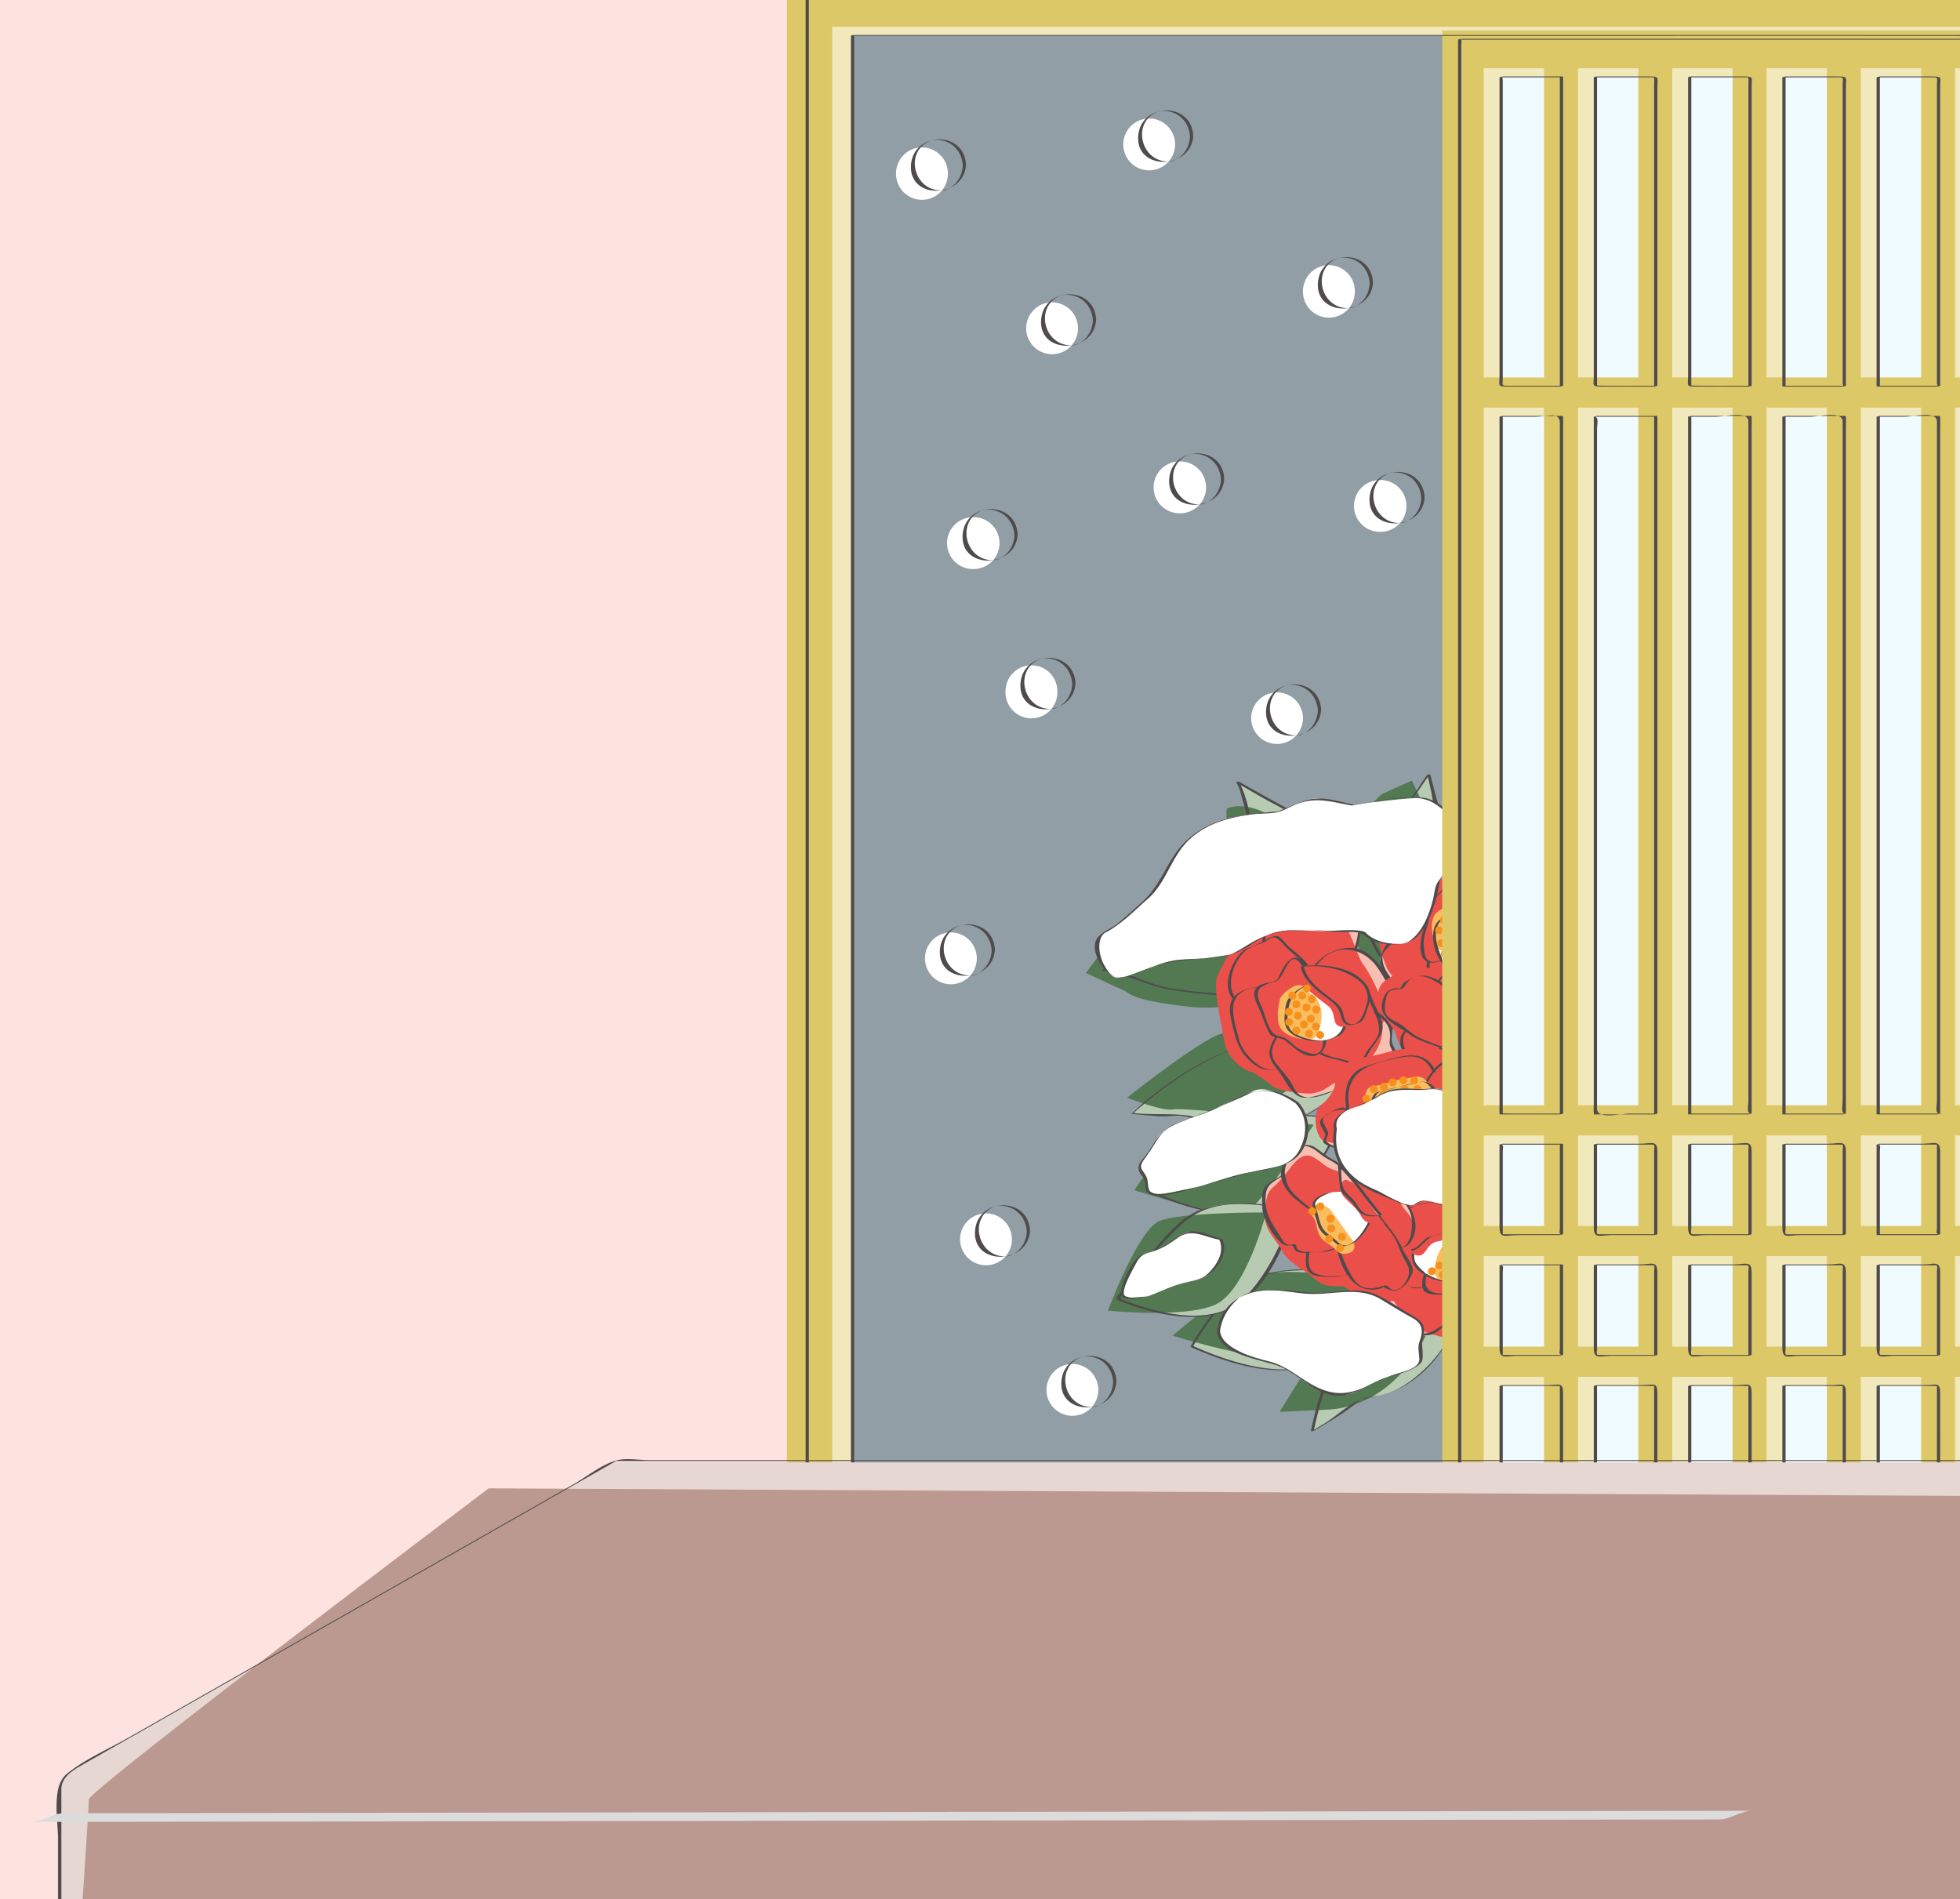 <svg xmlns="http://www.w3.org/2000/svg" width="496.27" height="480.871"><rect width="100%" height="100%" fill="#333333" stroke="none"/><defs><clipPath id="a"><path d="M47 102.52h496.738v480.87H47Zm0 0"/></clipPath><clipPath id="b"><path d="M256 102.52h287.738V487H256Zm0 0"/></clipPath><clipPath id="c"><path d="M421 117h122.738v380H421Zm0 0"/></clipPath><clipPath id="d"><path d="M251 102.52h292.738V481H251Zm0 0"/></clipPath><clipPath id="e"><path d="M263 480h280.738v7H263Zm0 0"/></clipPath><clipPath id="f"><path d="M417 112h126.738v378H417Zm0 0"/></clipPath><clipPath id="g"><path d="M246 102.52h297.738V479H246Zm0 0"/></clipPath><clipPath id="h"><path d="M412 110h131.738v378H412Zm0 0"/></clipPath><clipPath id="i"><path d="M251 102.52h292.738V482H251Zm0 0"/></clipPath><clipPath id="j"><path d="M416 112h127.738v378H416Zm0 0"/></clipPath><clipPath id="k"><path d="M61 472h482.738v111.39H61Zm0 0"/></clipPath><clipPath id="l"><path d="M67 479h476.738v104.39H67Zm0 0"/></clipPath><clipPath id="m"><path d="M61 471h482.738v112.39H61Zm0 0"/></clipPath></defs><g clip-path="url(#a)" transform="translate(-47.469 -102.52)"><path fill="#fde3e0" d="M569.117 50.492H47.47v539.926h521.648V50.492"/></g><g clip-path="url(#b)" transform="translate(-47.469 -102.52)"><path fill="#919ea5" d="M564.36 486.29H256.886V102.882h307.472v383.406"/></g><path fill="#fff" d="M343.035 73.7a6.562 6.562 0 1 1-13.12 0 6.56 6.56 0 1 1 13.12 0"/><path fill="#4f4b4c" d="M346.809 71.719c-.164 3.043-1.957 5.527-4.954 6.351.207-.054.415-.11.622-.16-8.18 1.332-11.114-10.539-3.02-12.765l-.617.164c4.219-.688 7.738 2.144 7.969 6.41-.004-.051.824-.157.824-.219-.477-8.82-13.488-8.34-13.95.219-.472 8.793 13.489 8.32 13.95-.219-.008.082-.82.125-.824.219"/><path fill="#fff" d="M356.113 128.094a6.562 6.562 0 0 1-6.562 6.562 6.562 6.562 0 1 1 0-13.12 6.56 6.56 0 0 1 6.562 6.558"/><path fill="#4f4b4c" d="M359.887 126.113c-.164 3.043-1.957 5.528-4.953 6.352.207-.055.41-.106.617-.16-8.18 1.332-11.11-10.54-3.016-12.766l-.62.164c4.222-.687 7.741 2.14 7.972 6.41-.004-.054.824-.156.82-.222-.477-8.817-13.484-8.336-13.945.222-.473 8.793 13.484 8.32 13.945-.222-.004.082-.816.129-.82.222"/><path fill="#fff" d="M297.535 36.566a6.564 6.564 0 0 1-6.562 6.563 6.562 6.562 0 0 1-6.563-6.563 6.562 6.562 0 0 1 6.563-6.562 6.564 6.564 0 0 1 6.562 6.562"/><path fill="#4f4b4c" d="M301.305 34.586c-.164 3.039-1.957 5.527-4.95 6.351.204-.054.41-.109.618-.16-8.18 1.332-11.114-10.539-3.016-12.765-.207.054-.414.11-.621.16 4.219-.684 7.742 2.144 7.969 6.414-.004-.055.828-.156.824-.223-.477-8.82-13.488-8.336-13.95.223-.472 8.789 13.489 8.32 13.95-.223-.004.082-.817.13-.824.223"/><path fill="#fff" d="M272.953 83.117a6.564 6.564 0 0 1-6.566 6.559 6.56 6.56 0 0 1 0-13.121 6.565 6.565 0 0 1 6.566 6.562"/><path fill="#4f4b4c" d="M276.723 81.133c-.164 3.043-1.957 5.531-4.95 6.351.204-.054.41-.105.618-.16-8.18 1.332-11.114-10.539-3.016-12.765l-.621.164c4.219-.688 7.742 2.144 7.969 6.41-.004-.051.828-.156.824-.219-.477-8.82-13.488-8.34-13.95.219-.468 8.793 13.489 8.32 13.95-.219-.004.082-.817.125-.824.219"/><path fill="#fff" d="M305.379 123.387a6.562 6.562 0 0 1-6.563 6.562 6.562 6.562 0 1 1 0-13.12 6.558 6.558 0 0 1 6.563 6.558"/><path fill="#4f4b4c" d="M309.152 121.406c-.164 3.043-1.957 5.528-4.953 6.352.207-.055.414-.106.621-.16-8.183 1.332-11.113-10.54-3.02-12.766l-.616.164c4.218-.687 7.738 2.14 7.968 6.41-.004-.054.825-.156.82-.222-.472-8.817-13.484-8.336-13.945.222-.472 8.793 13.485 8.32 13.946-.222-.004.082-.817.129-.82.222"/><path fill="#fff" d="M267.719 175.168a6.562 6.562 0 1 1-13.121 0 6.562 6.562 0 1 1 13.12 0"/><path fill="#4f4b4c" d="M271.492 173.184c-.16 3.043-1.953 5.53-4.949 6.355l.617-.164c-8.18 1.332-11.11-10.54-3.015-12.762-.208.055-.415.106-.622.16 4.223-.687 7.739 2.145 7.97 6.41 0-.05.823-.152.823-.218-.476-8.82-13.484-8.336-13.945.219-.473 8.793 13.484 8.32 13.945-.22-.008.083-.816.126-.824.22"/><path fill="#fff" d="M329.914 181.867a6.563 6.563 0 0 1-13.125 0 6.562 6.562 0 0 1 6.563-6.562 6.564 6.564 0 0 1 6.562 6.562"/><path fill="#4f4b4c" d="M333.684 179.883c-.164 3.043-1.954 5.531-4.95 6.351.203-.054.41-.105.618-.16-8.18 1.332-11.11-10.539-3.016-12.765l-.621.164c4.219-.688 7.742 2.144 7.969 6.41-.004-.051.828-.156.824-.219-.477-8.82-13.485-8.34-13.946.219-.472 8.793 13.485 8.32 13.946-.219-.004.082-.817.125-.824.219"/><path fill="#fff" d="M247.324 242.637a6.562 6.562 0 0 1-6.562 6.562 6.562 6.562 0 0 1-6.563-6.562 6.562 6.562 0 0 1 6.563-6.563 6.562 6.562 0 0 1 6.562 6.563"/><path fill="#4f4b4c" d="M251.094 240.656c-.164 3.043-1.953 5.528-4.95 6.352.208-.055.41-.106.618-.16-8.18 1.332-11.11-10.54-3.016-12.766l-.621.164c4.219-.687 7.742 2.14 7.969 6.41 0-.054.828-.156.824-.222-.477-8.817-13.484-8.336-13.945.222-.473 8.793 13.484 8.32 13.945-.222-.004.082-.816.129-.824.222"/><path fill="#fff" d="M256.215 313.77a6.562 6.562 0 0 1-6.563 6.562 6.562 6.562 0 0 1-6.562-6.562 6.562 6.562 0 0 1 6.562-6.563 6.562 6.562 0 0 1 6.563 6.563"/><path fill="#4f4b4c" d="M259.988 311.79c-.164 3.038-1.957 5.526-4.953 6.35l.621-.163c-8.183 1.332-11.113-10.536-3.02-12.762-.206.055-.413.11-.62.16 4.222-.684 7.742 2.145 7.972 6.414-.004-.055.824-.156.82-.223-.472-8.82-13.484-8.336-13.945.223-.472 8.793 13.485 8.32 13.946-.223-.004.082-.817.13-.82.223"/><path fill="#fff" d="M278.09 351.89a6.565 6.565 0 0 1-6.567 6.563 6.56 6.56 0 0 1-6.558-6.562 6.56 6.56 0 0 1 6.558-6.563 6.565 6.565 0 0 1 6.567 6.563"/><path fill="#4f4b4c" d="M281.86 349.91c-.165 3.043-1.958 5.527-4.95 6.352.207-.055.41-.106.617-.164-8.18 1.336-11.109-10.54-3.015-12.762l-.621.164c4.218-.688 7.742 2.14 7.968 6.41-.004-.055.825-.156.825-.223-.477-8.816-13.489-8.335-13.95.223-.472 8.793 13.489 8.317 13.95-.223-.008.082-.817.13-.825.223"/><path fill="#fff" d="M240 43.887a6.562 6.562 0 1 1-13.121 0 6.56 6.56 0 0 1 13.121 0"/><path fill="#4f4b4c" d="M243.773 41.906c-.164 3.043-1.957 5.528-4.953 6.352.207-.055.414-.106.621-.16-8.18 1.332-11.113-10.54-3.02-12.766-.202.055-.41.11-.616.164 4.218-.687 7.738 2.145 7.968 6.41-.004-.05.825-.156.82-.219-.472-8.82-13.484-8.34-13.945.22-.472 8.792 13.489 8.32 13.946-.22-.004.079-.817.125-.82.22"/><path fill="#fff" d="M253.078 137.508a6.562 6.562 0 0 1-6.562 6.562 6.562 6.562 0 1 1 0-13.12 6.56 6.56 0 0 1 6.562 6.558"/><path fill="#4f4b4c" d="M256.852 135.527c-.164 3.043-1.957 5.528-4.954 6.352.207-.05.414-.11.618-.16-8.18 1.332-11.11-10.54-3.016-12.766l-.617.164c4.219-.687 7.738 2.145 7.969 6.41-.004-.05.824-.156.82-.218-.477-8.82-13.485-8.34-13.945.218-.473 8.793 13.488 8.32 13.945-.218-.004.082-.817.125-.82.218"/><path fill="#b7cbb2" d="M341.293 273.086s-3.863 7.21-17.64 11.867c-13.782 4.66-20.965-2.883-23.555-2.402-2.59.484-13.41-.668-13.41-.668s15.898-15 30.746-17.656c14.843-2.657 23.859 8.859 23.859 8.859"/><path fill="#527951" d="m334.227 270.484-17.637 11.868s-17.106-1.942-19.7-1.461c-2.59.484-11.519-2.973-11.519-2.973s21.746-17.344 25-16.293c3.25 1.05 23.856 8.86 23.856 8.86"/><path fill="#4f4b4c" d="M340.918 273.188c-4.973 8.917-19.281 13.937-28.547 13.007-4.176-.418-7.562-3.21-11.555-3.761-4.109-.57-8.644-.149-12.847-.559-1.055-.105-.985-.031-.239-.707 1.555-1.402 3.18-2.723 4.82-4.023 5.278-4.168 11-7.79 17.153-10.512 10.703-4.73 23.7-2.844 31.215 6.555.066.085.684-.274.746-.2-6.414-8.023-17.27-10.746-26.941-8.152-6.121 1.637-11.707 4.73-16.97 8.195-2.862 1.883-5.585 3.98-8.233 6.16-.43.352-2.922 2.82-3.094 2.801 2.41.254 4.824.457 7.242.621 2.277.153 5.066-.394 7.25.196 2.184.593 4.234 1.87 6.387 2.609 4.12 1.418 8.433 1.355 12.664.559 7.668-1.442 17.726-5.88 21.695-12.989-.086.153-.656.04-.746.2"/><path fill="#b7cbb2" d="M328.23 241.898a68.552 68.552 0 0 1-3.34-5.992c-6.745-13.722-7.18-23.066-8.968-30.082-1.785-7.02-2.613-7.86-2.613-7.86l10.464 6.079s18.13 7.293 21.192 22.824a47.34 47.34 0 0 1 .71 5.051"/><path fill="#527951" d="M323.398 241.527a69.588 69.588 0 0 1-3.34-5.992c-6.746-13.726-6.066-11.148-7.554-17.84-1.484-6.691-2.23-10.78-1.86-13.011 0 0 3.72-1.856 9.668 1.117 7.262 3.629 19.82 20.695 19.82 20.695s.563 3.367.712 5.05"/><path fill="#4f4b4c" d="M328.602 241.8c-6.09-10.038-9.243-20.773-11.457-32.195-.743-3.816-1.524-7.945-3.278-11.44-.226-.458-1.11-.2.266.597 1.48.86 2.965 1.722 4.449 2.582 3.914 2.273 8.074 4.187 11.86 6.664 8.722 5.707 13.765 13.648 14.863 24.008-.004-.032.75-.153.746-.196-1.278-12.02-8.055-20.37-18.422-26.168-4.645-2.601-9.332-5.105-13.95-7.785-.116-.066-.671.285-.745.2.98 1.175 1.312 3.21 1.734 4.609 1.14 3.77 1.82 7.64 2.578 11.5 1.938 9.847 5.395 19.226 10.613 27.824.04.066.707-.258.743-.2"/><path fill="#fff" d="M351.441 290.996s16.66 9.649 15.407 18.422c-1.254 8.777-14.078 18.93-14.078 18.93s-9.88-11.743-11.247-18.707c-1.367-6.961 9.918-18.645 9.918-18.645"/><path fill="#b7cbb2" d="M290.473 301.367s21.425 9.692 32.152 4.067c10.723-5.625 17.055-22.145 17.055-22.145s-20.516-2.652-30.29-.266c-9.769 2.383-18.917 18.344-18.917 18.344"/><path fill="#fff" d="M380.965 281.313s15.555 21.148 13.484 33.078c-2.07 11.925-13.133 15.457-13.133 15.457s-19.035-23.078-17.156-35.684c1.88-12.605 16.805-12.852 16.805-12.852"/><path fill="#fff" d="M371.883 272.809s11.187-7.086 27.597-5.22c16.407 1.864 20.512 10.817 24.239 11.934a67.429 67.429 0 0 1 7.086 2.61l-8.203 4.847s-8.207 11.563-24.985 8.204c-9.305-1.86-16.199-8.536-20.5-14.114"/><path fill="#b7cbb2" d="M362.695 255.746s8.586-10.082 9.047-26.59c.453-16.508-7.828-21.828-8.414-25.676-.582-3.851-1.59-7.382-1.59-7.382l-5.953 7.445s-12.598 6.496-11.629 23.582c.535 9.473 6.176 17.238 11.098 22.281"/><path fill="#527951" d="M351.441 290.996s16.66 9.649 15.407 18.422c-1.254 8.777-14.078 18.93-14.078 18.93s-9.88-11.743-11.247-18.707c-1.367-6.961 9.918-18.645 9.918-18.645m-64.214 10.34s24.328 7.828 28.336 5.586c4.007-2.242 17.058-22.149 17.058-22.149s-23.738-3.707-30.293-.265c-6.55 3.445-15.101 16.828-15.101 16.828"/><path fill="#527951" d="M380.965 281.313s15.555 21.148 13.484 33.078c-2.07 11.925-13.133 15.457-13.133 15.457s-19.035-23.078-17.156-35.684c1.88-12.605 16.805-12.852 16.805-12.852"/><path fill="#527951" d="M371.883 272.809s11.187-7.086 27.597-5.22c16.407 1.864 20.512 10.817 24.239 11.934a67.429 67.429 0 0 1 7.086 2.61l-8.203 4.847s-8.207 11.563-24.985 8.204c-9.305-1.86-16.199-8.536-20.5-14.114M358.234 255l9.047-26.586-4.965-20.754-4.832-10.039-7.433 3.348s-11.324 8.328-10.356 25.414c.535 9.472 6.176 17.238 11.098 22.277"/><path fill="#4f4b4c" d="M351.07 291.094c5.856 3.433 12.43 8.281 14.993 14.773 3.183 8.07-7.782 17.645-13.153 22.16-.566.477.348.371-.508-.683a109.602 109.602 0 0 1-3.074-4.016c-2.902-3.941-5.738-8.191-7.219-12.89-2.132-6.774 5.418-15.063 9.707-19.543-.148.156-.593.039-.746.199-4.41 4.613-9.968 11.097-10.023 17.789-.035 4.078 3.445 8.637 5.578 11.855a87.17 87.17 0 0 0 5.77 7.707c.027.032.69-.152.746-.199 5.863-4.687 14.558-12.566 14.093-20.75-.406-7.148-9.875-13.355-15.418-16.601-.16-.094-.593.289-.746.199m-60.968 10.371c8.671 3.883 19.972 7.605 29.449 5.125 10.117-2.649 16.554-13.914 20.316-22.934.38-.91-1.031-.613-1.773-.695a189.09 189.09 0 0 0-9.52-.8c-6.16-.376-12.879-.766-18.918.788-8.742 2.25-15.23 11.051-19.554 18.516.09-.152.652-.04.742-.2 4.894-8.44 12.02-17.613 22.285-18.816 5.976-.699 12.133-.3 18.117.14.742.056 8.094.727 7.98 1.009-3.628 9.129-10.687 21.472-21.23 23.261-8.828 1.496-19.152-2.011-27.152-5.593-.184-.082-.567.277-.742.199"/><path fill="#b7cbb2" d="M301.766 340.883s21.425 9.695 32.152 4.07c10.723-5.625 17.055-22.148 17.055-22.148s-20.516-2.649-30.29-.266c-9.769 2.383-18.917 18.344-18.917 18.344"/><path fill="#527951" d="M296.89 338.137s28.477 9.047 34.946 4.832c6.469-4.215 15.05-19.422 15.05-19.422s-24.714-3.223-30.292-.262c-5.574 2.957-19.703 14.852-19.703 14.852"/><path fill="#4f4b4c" d="M301.395 340.98c8.671 3.887 19.972 7.606 29.449 5.13 10.117-2.65 16.55-13.915 20.316-22.938.38-.91-1.031-.613-1.773-.695-3.164-.352-6.34-.606-9.52-.797-6.164-.375-12.883-.766-18.922.785-8.738 2.25-15.226 11.05-19.55 18.515.09-.152.652-.035.742-.199 4.894-8.441 12.015-17.613 22.281-18.816 5.98-.7 12.137-.297 18.121.144.738.055 8.09.723 7.977 1.008-3.625 9.13-10.68 21.473-21.227 23.258-8.828 1.5-19.152-2.012-27.152-5.594-.184-.082-.567.281-.742.2m79.199-59.571c5.676 7.766 10.914 16.711 13.129 26.133 1.527 6.484-.602 12.793-5.164 17.539-1.555 1.621-3.48 2.883-5.454 3.93-.554.293-1.132.539-1.718.773-.137.059.398.082-.121-.562-6.575-8.188-12.946-17.496-15.977-27.633-3.219-10.762 4.246-19.89 15.305-20.18.25-.004.496-.191.742-.2-8.281.216-16.66 5.063-17.64 13.911-.848 7.633 4.464 16.02 8.269 22.2a114.82 114.82 0 0 0 8.98 12.628c.04.047.649-.168.73-.199 9.376-3.121 14.66-12.922 12.794-22.41-1.84-9.344-7.567-18.516-13.133-26.13-.059-.077-.695.27-.742.2"/><path fill="#4f4b4c" d="M372.258 272.71c10.52-6.519 25.351-6.897 36.75-2.64 4.387 1.637 7.945 4.528 11.406 7.582.89.79 1.805 1.555 2.934 1.97.8.296 6.707 2.835 6.98 2.671-2.7 1.598-5.398 3.191-8.098 4.789-2.035 1.203-3.695 3.754-5.804 5.121-13.863 8.969-30.004.09-38.938-11.234-.066-.082-.687.277-.746.199 8.059 10.21 20.317 17.535 33.653 13.734 4.585-1.312 8.738-3.656 11.937-7.23 2.219-2.477 5.887-3.89 8.742-5.578-.32.191-6.52-2.5-7.367-2.813-1.77-.652-3.285-2.492-4.668-3.695-5.988-5.2-13.176-7.527-20.988-8.27-8.438-.8-19.121.997-26.54 5.594.208-.129.536-.07.747-.2m-9.192-17.065c7.075-8.465 9.625-20.805 8.914-31.52-.378-5.656-2.43-10.887-5.457-15.617-2.656-4.149-3.085-7.707-4.414-12.508.008.016-.695.14-.742.2-1.605 2.003-3.762 6.277-5.988 7.46-2.672 1.418-4.883 3.738-6.707 6.098-9.82 12.676-3.711 29.34 6.21 39.746.087.094.661-.285.743-.2-10.031-10.527-15.36-25.855-6.77-38.968 1.762-2.684 4.239-5.059 6.993-6.719 2.351-1.418 4.257-5.113 5.972-7.258.278-.347-.422-.05-.172.895.547 2.086.946 4.203 1.309 6.324.246 1.438 1.219 2.703 2.004 3.887 3.168 4.793 5.277 9.64 6.117 15.37 1.594 10.903-1.57 24.411-8.754 33.009.133-.16.606-.035.742-.2"/><path fill="#b7cbb2" d="M371.29 323.133s1.112 8.101-7.298 19.965c-8.41 11.867-18.652 9.988-20.469 11.902-1.812 1.914-11.242 7.336-11.242 7.336s4.047-21.477 14.496-32.352c10.45-10.875 24.512-6.851 24.512-6.851"/><path fill="#527951" d="M364.227 324.992s1.113 8.102-7.301 19.965c-8.41 11.867-20.465 11.902-20.465 11.902l-12.434.606 15.688-25.625 24.512-6.848"/><path fill="#4f4b4c" d="M370.918 323.23c1.316 11.118-8.418 24.563-18.023 28.91-2.614 1.184-5.418 1.43-8.13 2.22-3.222.94-6.363 4.183-9.25 5.94-.933.571-1.878 1.126-2.82 1.677-1.183.695-.062.359-.004.066.27-1.375.606-2.734.95-4.09 1.5-5.937 3.57-11.726 6.234-17.242 5.719-11.852 17.144-21.285 31.043-17.48.215.062.531-.258.742-.2-23.637-6.472-36.125 20.52-39.75 39.403.012-.07.648-.141.742-.196 3.985-2.3 7.953-4.648 11.516-7.562 1.504-1.227 4.59-1.106 6.535-1.703 8.227-2.52 13.398-8.633 17.367-16.047 2.121-3.965 4.14-9.27 3.59-13.895.004.031-.75.16-.742.2"/><path fill="#b7cbb2" d="M335.238 249.473c-2.941.77-15.254 3.668-28.496 2.183-15.195-1.699-12.61-1.719-19.484-3.988-6.875-2.273-8.028-2.027-8.028-2.027l8.856-7.766s13.578-11.223 21.844-8c6.879 2.68 12.988 7.082 17.55 11.016m.196 65.699s-6.739 21.75-17.7 25.445c-10.956 3.695-26.992-3.191-26.992-3.191s11.258-16.274 19.258-21.52c8-5.25 25.434-.734 25.434-.734"/><path fill="#527951" d="M328.176 249.844c-2.942.77-13.953 6.508-27.196 5.023-15.19-1.699-14.84-3.484-16.355-4.086-1.516-.605-9.664-4.46-9.664-4.46l6.062-8.075s16.293-9.203 21.844-8c5.551 1.203 12.988 7.082 17.551 11.02m.195 65.694s-5.058 19.872-12.941 23.372c-7.879 3.5-27.137 1.484-27.137 1.484s7.582-20.406 13.012-22.675c5.43-2.27 27.066-2.18 27.066-2.18"/><path fill="#4f4b4c" d="M335.5 249.398c-12.793 3.274-25.703 2.856-38.66.872-2.45-.375-4.703-1.11-7.024-1.95-2.879-1.039-7.058-3.175-10.214-2.777.605-.078 1.863-1.633 2.296-2.016 1.63-1.43 3.262-2.859 4.891-4.285a55.318 55.318 0 0 1 5.496-4.258c4.68-3.168 10.543-6.43 16.332-5.308 6.664 1.285 13.465 7.05 18.492 11.316.118.098.637-.289.746-.199-7.144-6.059-16.675-13.922-26.539-10.55-8 2.73-13.957 8.042-20.164 13.484-.34.3-2.195 2.007-2.152 2.007 2.008-.07 4.277.907 6.148 1.473 3.418 1.04 6.664 2.492 10.192 3.137 13.129 2.402 26.664 2.52 39.633-.797.09-.024.808-.219.527-.149m-8.285 57.312c-2.344 7.485-5.942 15.067-11.203 20.919-7.985 8.883-22.278 5.137-32.004 1.324-1.246-.488 2.637-4.625 3.262-5.45 3.675-4.847 7.605-9.562 12.09-13.679 7.437-6.828 18.734-5.43 27.855-3.113.273.07.656-.313.918-.246-7.598-1.926-15.895-2.707-23.469-.395-6.05 1.848-10.887 8.512-14.734 13.153-2 2.41-3.895 4.91-5.75 7.433-.543.742-2.23 2.082-1.09 2.543 8.152 3.285 18.793 6.004 27.348 2.711 9.593-3.691 14.824-16.289 17.695-25.445-.047.16-.863.078-.918.246"/><path fill="#f8bfb1" d="M348.535 243.992c-1.426-1.851-3.027-3.164-5.316-3.605.722-2.7 1.914-5.844-.352-7.727-2.719-2.27-7.496-2.883-10.426-2.496-3.402.453-8.613 1.813-11.336 4.535-1.07 1.074-1.261 2.465-1.097 3.758-.625.363-1.371.727-2.301 1.004-3.855 1.129-3.855 2.492-6.121 7.707-1.106 2.543-.375 4.223.824 5.516-.05.05-.098.097-.144.148-1.813 2.043.453 6.574 1.132 10.656.684 4.078 5.668 6.797 8.387 7.477.492.125 1.13-.09 1.836-.52 1.39 1.649 3.059 3.297 3.606 5.055 1.132 3.625 5.214 2.043 8.613 1.133 3.402-.906 4.988-2.04 12.922-6.574 7.933-4.532 2.492-3.172 3.398-7.48.153-.712.168-1.329.078-1.872.547-.539.989-1.121 1.285-1.754 1.586-3.402-2.722-12.012-4.988-14.96"/><path fill="#eb4f49" d="M345.137 244.164c-1.426-1.855-3.407-9.45-5.668-11.336-2.719-2.265-7.5-2.883-10.43-2.492-3.398.453-8.613 1.812-11.332 4.531-1.074 1.074-3.016 3.488-3.883 3.922-1.554.777-3.37 3.332-5.636 8.547-1.11 2.547 1.132 12.242 1.812 16.32.68 4.082 4.402 7.149 7.121 7.832.492.121 3.695 2.239 5.047 3.492 1.355 1.262 8.633 2.133 10.273 1.825 3.457-.657 2.848-1.368 10.782-5.899 7.933-4.535 6.605-11.152 6.898-11.781 1.586-3.402-2.719-12.016-4.984-14.96"/><path fill="#4f4b4c" d="M320.363 238.227c-.004-6.66 9.95-8.301 15.106-7.993 2.554.153 4.96 1.055 7.027 2.524 2.367 1.683 1.012 5.355.402 7.535.032-.121.707-.07.743-.2 1.289-4.609 1.187-7.366-3.66-9.277-3.418-1.343-7.149-.886-10.614-.082-4.137.957-9.75 2.723-9.75 7.692 0-.059.746-.125.746-.2"/><path fill="#4f4b4c" d="M333.414 244.387c4.441-6.032 11.754-4.82 15.566.883 2.708 4.046 6.672 11.25 2.852 15.566.14-.16.602-.035.746-.2 4.55-5.14-1.691-16.027-6.422-19.355-4.308-3.027-10.765-.394-13.484 3.305.117-.156.621-.035.742-.2"/><path fill="#4f4b4c" d="M347.71 256.145c1.97 1.496 3.825 2.683 4.212 5.265.25 1.66-.524 2.676.426 4.242 1.808 2.985-7.473 6.528-9.395 7.637-3.953 2.27-12.691 7.762-15.355 2.113-1.028-2.187-2.582-3.832-4.118-5.68-2.234-2.69-1.511-4.6.106-7.402-.086.153-.652.04-.742.2-2.04 3.523-1.938 5.199.664 8.328 1.84 2.218 3.344 6.535 6.285 7.015 1.934.317 5.297-.945 7.11-1.523 5.433-1.735 11.156-5.254 15.683-8.594 1.7-1.258.3-2.226-.11-3.734-.328-1.203.22-2.606.032-3.871-.274-1.809-2.766-3.22-4.055-4.196-.129-.097-.621.293-.742.2"/><path fill="#4f4b4c" d="M323.348 270.488c-3.672 1.79-8.782-4.031-9.575-7.101-1.449-5.61-4.011-12.34 4.227-13.336.254-.031.492-.172.746-.2a17.75 17.75 0 0 0-3.18.657c-6.203 1.906-3.937 7.176-2.785 11.844 1.14 4.625 6.11 10.472 11.313 7.937-.227.11-.516.09-.746.2"/><path fill="#4f4b4c" d="M312.879 252.691c-2.902-3.43-.184-10.77 3.672-12.78 1.09-.567 2.379-.829 3.496-1.368 1.156-.559 1.988-1.758 3.285-.941 1.094.683 2.047 2.105 3.055 2.957 1.508 1.273 2.949 2.441 4.156 4.015.062.082.687-.273.746-.199-1.437-1.875-3.25-3.25-5.043-4.766-.7-.593-2.066-2.847-3.2-2.629-.366.07-.874.13-1.226.293-1.836.864-3.312 1.907-5.297 2.547-1.082.352-1.933.957-2.664 1.809-2.445 2.855-4.324 8.191-1.722 11.262.074.086.675-.278.742-.2"/><path fill="#4f4b4c" d="M335.016 260.414a17.85 17.85 0 0 1-.032 3.738c-.39 3.723-3.175 2.848-5.824 1.535-1.933-.957-2.949-3.023-5.191-3.347-2.88-.418-3.403-4.985-4.453-7.223-2.098-4.457-1.102-5.394 3.43-6.62 2.476-.669 3.425-9.497 6.859-3.763.039.067.71-.254.742-.199-3.117-5.21-5.871.785-6.883 3.086-.484 1.102-2.492 1.113-3.605 1.422-3.668 1.004-2.5 3.676-1.29 6.273.985 2.106 1.583 4.465 2.77 6.45.61 1.015 2.762.937 3.73 1.593 2.047 1.399 4.75 4.645 7.665 3.895 3.117-.8 3.129-4.18 2.828-7.04 0 .036-.75.153-.746.2"/><path fill="#4f4b4c" d="M346.348 252.027c.675 3.102 3.047 5.778 2.824 9.043-.129 1.868-2.102 3.575-3.043 5.09-.746 1.195-1.234 2.723-2.703 3.184.242-.063.488-.13.73-.196-1.422.063-2.773-.566-4.136-.906-1.872-.472-3.715-.683-5.36-1.758-.148-.097-.605.293-.746.2 1.34.87 2.777 1.191 4.32 1.527 1.684.367 3.446 1.215 5.176 1.137.367-.016.867-.235 1.203-.34.88-.278 1.43-1.61 1.836-2.32.992-1.731 2.39-3.211 3.25-5 1.438-2.985-1.984-7.008-2.605-9.86 0 .004-.75.18-.746.2"/><path fill="#fff" d="M335.258 249.613s-2.703-1.203-5.094.11c-2.394 1.312-3.617 3.109-3.617 3.109s-2.106 5.965 0 8.16c2.105 2.195 6.41 2.485 7.34 2.574.93.094 4.547-.75 5.355-1.664.809-.918 1.535-2.136 1.672-5.214.137-3.079-.976-4.68-2.531-5.72a9.895 9.895 0 0 0-3.125-1.355"/><path fill="#fbbc5e" d="M331.152 250.48s-1.488-1.898-3.879-.59c-2.394 1.317-3.164 2.942-3.164 2.942s-1.593 5.797.512 7.992c2.106 2.192 5.7 2.29 6.629 2.38.93.089 1.504-.243 2.313-1.161.808-.914 0 .484.804-2.727.746-2.992-.215-6.195-1.77-7.23-1.554-1.04-1.445-1.606-1.445-1.606"/><path fill="#4f4b4c" d="M335.629 249.516c-3.512-1.43-6.953.43-9.227 3.117-1.015 1.203-1.086 3.683-1.16 5.156-.176 3.39 2.45 4.738 5.38 5.457 2.831.7 5.581.254 8.214-.91 2.512-1.113 2.574-5.207 2.387-7.426-.243-2.965-2.922-4.765-5.594-5.394-.223-.055-.527.25-.746.199 4.644 1.097 6.05 4.437 5.488 8.867-.52 4.055-4.066 5.203-7.766 4.695-1.855-.257-3.625-.832-5.164-1.91-1.625-1.14-1.539-3.316-1.355-5.062.375-3.563 1.922-5.618 5.355-7.063-.246.067-.488.133-.73.195 1.45-.304 2.805-.28 4.172.278.195.078.558-.278.746-.2"/><path fill="#eb4f49" d="M327.68 245.184s6.18-.657 10.656 1.132c3.398 1.36 6.117 3.625 6.344 6.122.23 2.492-1.13 3.398-1.13 4.53 0 1.134-1.59 3.403-4.081 2.95-2.496-.457-.906-3.402-3.172-5.215-2.27-1.812-8.164-5.668-8.617-9.52"/><path fill="#4f4b4c" d="M329.348 244.77c5.004-.489 10.12.21 14.293 3.16 2.234 1.582 3.222 3.949 2.359 6.57-.656 1.984-1.129 3.945-3.176 4.895.242-.063.489-.13.73-.196-2.241.45-3.015-.347-3.413-2.336-.387-1.96-1.516-2.847-3.032-3.992-2.816-2.129-6.273-4.637-7.015-8.297 0 .008-.75.176-.746.196.527 2.597 2.406 4.437 4.316 6.144 1.895 1.688 4.707 2.93 5.574 5.434.739 2.144.84 3.597 3.602 3.047.238-.051.48-.122.715-.192 1.984-.61 2.047-2.215 2.668-3.8 1.117-2.833 1.125-4.77-1.114-7.063-3.671-3.758-10.086-4.25-15.015-3.766-.254.024-.496.172-.746.196"/><path fill="#fff" d="M336.293 262.188a1.01 1.01 0 0 1-1.008 1.007 1.01 1.01 0 0 1-1.008-1.007 1.01 1.01 0 0 1 1.008-1.008 1.01 1.01 0 0 1 1.008 1.007"/><path fill="#f7911d" d="M329.238 254.25c0 .555-.449 1.004-1.008 1.004-.554 0-1.003-.45-1.003-1.004a1.005 1.005 0 1 1 2.012 0m2.558.82a1.007 1.007 0 1 1-2.014.002 1.007 1.007 0 0 1 2.014-.002m-2.195 2.102c0 .555-.45 1.008-1.004 1.008a1.007 1.007 0 0 1 0-2.012c.554 0 1.004.45 1.004 1.004m-2.286-1.004a1.004 1.004 0 1 1-2.007 0 1.004 1.004 0 0 1 2.007 0m.094 2.559a1.007 1.007 0 1 1-2.01.002 1.007 1.007 0 0 1 2.01-.002m1.828 2.195c0 .555-.449 1.004-1.008 1.004a1.007 1.007 0 1 1 1.008-1.004m3.2.82c0 .555-.45 1.008-1.008 1.008a1.006 1.006 0 1 1 1.008-1.008m.457-3.836c0 .555-.45 1.004-1.008 1.004-.555 0-1.004-.45-1.004-1.004a1.005 1.005 0 1 1 2.012 0m-1.739 1.371a1.007 1.007 0 1 1-2.01-.006 1.007 1.007 0 0 1 2.01.006m3.11-3.656a1.006 1.006 0 1 1-2.013-.004 1.006 1.006 0 0 1 2.013.004m-.09 4.293a1.01 1.01 0 0 1-1.008 1.008 1.007 1.007 0 0 1 0-2.012c.555 0 1.008.45 1.008 1.004m1.094 2.102c0 .558-.45 1.007-1.004 1.007a1.007 1.007 0 0 1-1.008-1.007 1.007 1.007 0 0 1 2.012 0m-2.102-9.047a1.005 1.005 0 0 1-2.012 0 1.007 1.007 0 1 1 2.012 0m-1.281-2.742c0 .554-.45 1.007-1.004 1.007a1.007 1.007 0 0 1 0-2.011c.555 0 1.004.449 1.004 1.004m-1.187 1.828a1.004 1.004 0 1 1-2.009 0c0-.555.45-1.008 1.004-1.008.555 0 1.004.453 1.004 1.008m-2.469 0a1.004 1.004 0 1 1-2.007 0c0-.555.449-1.008 1.004-1.008.554 0 1.003.453 1.003 1.008"/><path fill="#f8bfb1" d="M357.004 299.55c2.062-1.097 4.066-1.632 6.332-1.09.457-2.757.668-6.112 3.508-6.894 3.414-.941 8.02.47 10.527 2.032 2.91 1.82 7.098 5.21 8.453 8.812.531 1.418.133 2.766-.55 3.875.417.586.945 1.23 1.683 1.863 3.04 2.622 2.477 3.86 2.39 9.547-.042 2.774-1.402 4.004-3.027 4.684.024.066.047.129.067.195.812 2.606-3.125 5.801-5.43 9.235-2.305 3.437-7.969 3.855-10.727 3.351-.5-.09-.988-.547-1.457-1.23-1.945.925-4.144 1.742-5.367 3.113-2.531 2.836-5.594-.293-8.316-2.523-2.719-2.227-3.7-3.918-9.051-11.32-5.355-7.407-.96-3.919-.012-8.22.16-.71.399-1.277.703-1.738-.273-.71-.433-1.426-.445-2.125-.039-3.75 7.438-9.82 10.719-11.566"/><path fill="#eb4f49" d="M360.031 301.11c2.063-1.102 7-7.2 9.84-7.985 3.414-.941 8.02.469 10.527 2.035 2.91 1.817 7.098 5.207 8.45 8.805.535 1.422 1.308 4.422 1.922 5.176 1.093 1.347 1.69 4.425 1.605 10.109-.043 2.777-6.086 10.684-8.39 14.121-2.305 3.434-6.962 4.695-9.72 4.188-.5-.09-4.292.515-6.038 1.101-1.754.586-8.747-1.62-10.11-2.578-2.879-2.027-2.027-2.422-7.383-9.828-5.355-7.402-1.414-12.879-1.421-13.578-.043-3.754 7.437-9.82 10.718-11.567"/><path fill="#4f4b4c" d="M385.715 306.074c3.734-8.215-10.934-15.219-17.32-14.836-3.883.227-4.864 3.676-5.399 7.125.016-.097.727-.093.746-.199.363-2.367.59-4.703 2.547-6.3 2.285-1.868 7.586.292 9.8 1.324 4.384 2.039 11.29 7.78 8.88 13.085.066-.144.676-.046.746-.199"/><path fill="#4f4b4c" d="M371.285 306.297c-1.285-5.797-6.625-9.211-12.363-7.61-5.313 1.481-14.43 8.563-12.543 14.7.004.015.742-.203.742-.2-1.625-5.292 4.121-9.44 7.879-12.222 6.09-4.504 13.844-2.117 15.54 5.531 0-.004.75-.183.745-.2"/><path fill="#4f4b4c" d="M352.8 310.617c-3.542.805-6.155 1.29-7.398 5.274-.62 1.996-2.976 1.543-1.968 3.964 1.64 3.918 5.175 7.653 7.746 11.043 2.472 3.266 6.843 8.176 11.21 6.993 1.614-.438 3.294-2.43 4.903-3.207 4.207-2.04 6.031-2.997 5.539-7.997.004.036-.75.153-.746.2.652 6.61-3.758 6.437-8.34 9.593-3.61 2.489-5.453.31-8.281-2.058-1.336-1.117-2.465-2.356-3.54-3.723-1.554-1.972-2.968-4.062-4.433-6.097-1.113-1.555-3.96-4.332-3.633-6.493.106-.687 1.899-1.687 2.29-2.418 1.734-3.222 1.804-3.941 5.937-4.879.223-.05.539-.152.715-.195"/><path fill="#4f4b4c" d="M368.336 333.938c2.242 2.699 6.824 1.421 9.8.28 3.235-1.241 5.692-5.503 7.626-8.206 2.472-3.453-.266-6.836-3.371-8.68-.16-.094-.594.29-.746.2 2.207 1.308 4.05 3.175 4.48 5.804.336 2.09-2.438 4.64-3.605 6.047-1.645 1.984-2.739 3.879-5.125 5.035-2.418 1.168-6.493 1.516-8.313-.68-.07-.086-.68.278-.746.2"/><path fill="#4f4b4c" d="M386.559 322.336c3.894-1.793 3.418-6.356 3.214-10.059-.085-1.515-.824-2.629-1.847-3.687-1.414-1.457-2.524-3.356-4.008-4.688-.465-.414-1.36-.105-1.902.059-2.965.914-6.73 1.902-9.536 3.402.22-.117.524-.082.747-.199 2.808-1.504 6.492-2.227 9.523-3.398-.25.07-.496.136-.746.199 1.883-.149 2.656 2.137 3.687 3.41 1.137 1.406 2.52 2.156 3.137 3.941.559 1.61.223 3.668.172 5.325-.078 2.765-.543 4.675-3.188 5.894.231-.105.516-.09.747-.2"/><path fill="#4f4b4c" d="M361.871 319.945c-1.078 1.828-2.25 4.203-1.605 6.344.62 2.05 5.265 1.512 6.867 1.094 1.449-.38 2.91-1.078 4.402-.7.852.215 1.414.286 2.219.063 1.055-.297 1.71-1.078 2.45-1.84 1.628-1.68 3.437-3.12 5.132-4.73 3.547-3.375-2.363-4.614-3.094-7.313-.523-1.933 1.34-7.12-3.086-6.015-.781.195-1.39.457-2.066.964.187-.14.55-.054.746-.199 2.476-1.863 3.98.942 3.824 3.145-.23 3.195.563 3.332 2.828 5.281 2.535 2.18.43 4.113-1.43 5.723-1.753 1.52-4.292 5.515-6.78 4.722-2.083-.664-5.442.996-7.298.996-5.507-.004-4.43-4.23-2.367-7.734-.09.152-.648.035-.742.2"/><path fill="#4f4b4c" d="M355.008 307.625c-1.504 2.04-3.656 3.36-5.328 5.234-1.97 2.215-.68 5.004-.328 7.54.242 1.714-.051 3.671 1.765 4.503 1.106.504 2.676.43 3.86.653 1.808.347 3.453.812 5.308.554.25-.035.492-.164.742-.199-2.828.395-6.414-.496-9.164-1.207-1.82-.473-1.613-3.086-1.765-4.504-.301-2.82-1.485-4.996.328-7.539 1.441-2.023 3.832-3.207 5.328-5.238-.117.16-.625.039-.746.203"/><path fill="#fff" d="M366.777 310.152s2.957.02 4.598 2.2c1.637 2.187 2.008 4.328 2.008 4.328s-.547 6.3-3.371 7.433c-2.824 1.13-6.864-.386-7.746-.687-.887-.301-3.832-2.563-4.188-3.727-.36-1.168-.52-2.578.625-5.441 1.149-2.86 2.824-3.856 4.668-4.16 1.848-.305 3.406.054 3.406.054"/><path fill="#fbbc5e" d="M370.16 312.633s2.137-1.113 3.774 1.07c1.64 2.18 1.668 3.98 1.668 3.98s-.942 5.938-3.762 7.067c-2.828 1.133-6.137-.266-7.024-.566-.886-.301-1.27-.844-1.628-2.012-.356-1.168-.2.441.398-2.817.55-3.035 2.75-5.554 4.594-5.855 1.843-.3 1.98-.867 1.98-.867"/><path fill="#4f4b4c" d="M366.406 310.254c3.614.113 5.926 3.18 6.606 6.523.539 2.664-1.653 6.903-4.157 7.676l.735-.195c-4.074.64-8.512-.883-10.961-4.281-1.313-1.82.086-5.016.848-6.704 1.253-2.761 4.09-3.578 6.93-3.02.23.044.519-.245.741-.198-3.394-.672-6.648.363-8.414 3.418-1.32 2.28-2.015 5.484-.136 7.586 1.863 2.082 4.183 2.921 6.847 3.418 3.707.687 6.383-.664 7.594-4.301.64-1.93.879-3.426.184-5.301-.996-2.703-3.118-4.727-6.075-4.82-.246-.008-.5.207-.742.199"/><path fill="#eb4f49" d="M375.508 309.246s-5.36-3.152-10.172-3.371c-3.66-.164-7.07.777-8.309 2.957-1.234 2.176-.37 3.563-.84 4.594-.468 1.035.043 3.754 2.5 4.37 2.461.618 2.231-2.722 5.043-3.437 2.817-.718 9.774-1.793 11.778-5.113"/><path fill="#4f4b4c" d="M374.23 307.836c-4.558-2.621-9.898-4.215-15.105-2.824-1.684.453-3.074 1.164-4.117 2.613-1.598 2.215-1.414 7.031.828 8.64 2.758 1.985 5.031-2.93 7.215-3.425 3.844-.875 8.738-1.66 11.18-5.004-.114.16-.626.035-.743.2-2.57 3.515-7.394 3.952-11.304 4.987-2.266.602-3.262 3.95-5.602 3.047-3.86-1.496-1.168-8.957 1.063-10.414 4.48-2.933 11.753.031 15.843 2.38.16.093.59-.29.742-.2"/><path fill="#fff" d="M360.645 321.176a1.005 1.005 0 1 0 1.833.834 1.005 1.005 0 0 0-1.833-.834"/><path fill="#f7911d" d="M370.348 316.86a1.002 1.002 0 0 0 .5 1.327.999.999 0 0 0 1.328-.5 1.003 1.003 0 1 0-1.828-.828m-2.672-.309a1.002 1.002 0 0 0 .5 1.329 1.003 1.003 0 1 0 .832-1.828 1.003 1.003 0 0 0-1.332.5m1.129 2.82a1.011 1.011 0 0 0 .5 1.332 1.007 1.007 0 0 0 .832-1.832 1.005 1.005 0 0 0-1.332.5m2.495.027a1.004 1.004 0 0 0 .505 1.329 1 1 0 0 0 1.328-.5 1.002 1.002 0 0 0-.5-1.329 1.005 1.005 0 0 0-1.332.5m-1.137 2.293a1.007 1.007 0 0 0 .5 1.332 1.005 1.005 0 1 0 .828-1.832.999.999 0 0 0-1.328.5m-2.57 1.243a1.003 1.003 0 1 0 1.828.832 1.005 1.005 0 0 0-.496-1.332 1.009 1.009 0 0 0-1.332.5m-3.254-.571a1.008 1.008 0 0 0 .5 1.332 1.01 1.01 0 0 0 1.332-.504 1.004 1.004 0 0 0-.504-1.328 1.002 1.002 0 0 0-1.328.5m1.168-3.687a1.005 1.005 0 1 0 1.83.832 1.005 1.005 0 0 0-1.83-.832m1.015 1.969a1.002 1.002 0 0 0 .5 1.328 1.005 1.005 0 1 0-.5-1.328m-1.32-4.614a1.003 1.003 0 0 0 .5 1.332 1.01 1.01 0 0 0 1.332-.504 1.004 1.004 0 0 0-.504-1.328.999.999 0 0 0-1.328.5m-1.691 3.949a1.007 1.007 0 0 0 1.832.832 1.007 1.007 0 0 0-1.832-.832m-1.867 1.465a1.005 1.005 0 1 0 1.833.826 1.005 1.005 0 0 0-1.833-.826m5.652-7.375a1.007 1.007 0 0 0 .5 1.332 1.006 1.006 0 0 0 .828-1.832 1.002 1.002 0 0 0-1.328.5m2.297-1.968a1.002 1.002 0 0 0 .5 1.328c.504.23 1.101.008 1.332-.5a1.011 1.011 0 0 0-.5-1.332 1.007 1.007 0 0 0-1.332.504m.328 2.152a1.002 1.002 0 0 0 .5 1.332 1.005 1.005 0 1 0-.5-1.332m2.246 1.019a1.005 1.005 0 1 0 1.832.828 1.006 1.006 0 0 0-1.832-.828"/><path fill="#f8bfb1" d="M388.121 247.094c1.106-2.055 1.645-4.059 1.106-6.328 2.761-.446 6.113-.649 6.906-3.485.953-3.414-.445-8.023-2.004-10.535-1.809-2.914-5.188-7.113-8.781-8.476-1.422-.54-2.766-.141-3.88.539a10.345 10.345 0 0 1-1.859-1.688c-2.609-3.05-3.851-2.492-9.539-2.422-2.773.035-4.007 1.39-4.691 3.012-.066-.02-.129-.047-.195-.066-2.606-.817-5.809 3.109-9.254 5.402-3.442 2.293-3.88 7.957-3.38 10.719.087.5.544.988 1.227 1.457-.933 1.945-1.754 4.14-3.132 5.363-2.844 2.523.277 5.59 2.5 8.32 2.222 2.73 3.906 3.711 11.296 9.09 7.387 5.375 3.914.969 8.215.031.715-.156 1.281-.39 1.742-.699.711.277 1.426.441 2.125.453 3.75.051 9.84-7.41 11.598-10.687"/><path fill="#eb4f49" d="M386.57 244.066c1.106-2.058 7.223-6.98 8.012-9.82.953-3.41-.445-8.02-2-10.531-1.809-2.914-5.187-7.113-8.785-8.477-1.418-.539-4.418-1.32-5.168-1.937-1.344-1.094-4.422-1.703-10.106-1.633-2.777.035-10.699 6.055-14.14 8.348-3.445 2.293-4.715 6.949-4.219 9.707.086.5-.531 4.289-1.121 6.035-.59 1.754 1.598 8.75 2.55 10.117 2.016 2.887 2.415 2.035 9.802 7.414 7.39 5.375 12.878 1.45 13.578 1.461 3.75.05 9.84-7.41 11.597-10.684"/><path fill="#4f4b4c" d="M381.953 218.64c5.008-2.257 10.266 5.462 12.313 9.118 1.222 2.18 1.687 4.746 1.804 7.207.2 4.137-2.57 5.11-6.273 5.672-.25.039-.492.16-.742.199 1.277-.195 2.562-.379 3.804-.734 5.344-1.528 4.211-7.344 2.633-11.508-2.023-5.332-8.191-12.504-14.285-9.754.23-.106.512-.094.746-.2"/><path fill="#4f4b4c" d="M380.941 233.27c6.575 1.476 9.739 7.91 6.809 13.925-2.066 4.239-7.793 11.645-13.023 10.016-.211-.066-.54.262-.747.2 3.723 1.16 6.254-.778 9.016-3.376 2.93-2.758 5.738-6.355 6.703-10.316 1.246-5.114-3.52-9.64-8.011-10.649-.227-.05-.528.25-.747.2"/><path fill="#4f4b4c" d="M376.57 251.723c-.476 2.07-.789 4.062-2.367 5.582-1.457 1.402-3.176.773-4.402 2.55-1.43 2.075-9.89-5.492-11.836-6.937-3.215-2.383-8.79-7.027-7.82-11.32.164-.72 1.668-2.008 2.125-2.668.832-1.2 1.351-2.68 1.968-3.993 1.48-3.152 2.942-3.617 6.317-3.277.242.024.508-.223.746-.2-4.028-.405-5.79-.214-7.805 3.677-1.672 3.218-5.25 6.742-3.535 10.242 1.336 2.726 4.148 5.3 6.52 7.18 3.472 2.75 7.167 5.609 11.023 7.773.719.406 1.293.402 2.016.207.796-.219 1.125-1.074 1.632-1.66.852-.988 2.649-1.113 3.793-1.774 1.703-.976 1.985-3.906 2.368-5.578-.024.11-.715.075-.743.196"/><path fill="#4f4b4c" d="M354.242 235.191c-2.652-2.207-1.457-6.828-.199-9.597.809-1.793 2.469-2.75 3.96-3.899 1.977-1.52 3.743-3.433 6.188-4.187a50.42 50.42 0 0 0-.73.195c2.86-.277 5.156 2.18 6.48 4.426.04.066.715-.254.746-.2-2-3.386-5.09-5.374-8.667-3.656-1.754.84-3.262 2.407-4.762 3.622-1.563 1.261-2.934 2.12-3.961 3.898-1.496 2.59-2.285 7.527.2 9.598.116.097.636-.293.745-.2"/><path fill="#4f4b4c" d="M365.691 217.746c1.946-4.187 9.86-4.191 13.004-1.125 1.317 1.281 4.977 3.188 4.813 5.192-.106 1.25-1.113 2.832-1.465 4.074-.547 1.894-1.02 3.691-1.961 5.437.082-.152.66-.039.742-.199 1.121-2.078 1.637-4.3 2.281-6.555.442-1.53 1.891-3.144.625-4.562-1.203-1.352-3.023-2.184-4.289-3.586-1.011-1.121-2.203-1.668-3.68-1.86-3.784-.484-8.968-.585-10.812 3.383.067-.144.672-.043.742-.199"/><path fill="#4f4b4c" d="M367.469 241.898c-1.348.79-2.824 1.47-4.406 1.602-2.391.207-2.426-2.504-2.579-4.191-.187-2.137.805-4.036 1.196-6.079.36-1.859-.953-2.351.445-4.199 1.586-2.101 3.875-4.129 5.71-6.054 2.052-2.141 3.935.484 4.946 2.257.95 1.668 3.23.95 4.739.848 2.746-.191 3.55 2.73 2.113 4.633.12-.16.62-.035.742-.2 2.437-3.218-.879-4.82-3.746-4.48-3.707.434-3.461-3.883-6.832-4.207-.313-.031-1.125.309-1.344.367-.8.227-1.5 1.13-2.039 1.696-1.703 1.777-3.258 3.625-5.035 5.34-.945.91-.984 1.835-.621 2.984.418 1.32-.137 2.515-.535 3.77-.758 2.394-1.336 7.464 2.093 7.718 1.895.137 4.414-1.137 5.899-2.004-.211.125-.531.074-.746.2"/><path fill="#4f4b4c" d="M379.77 248.797c-2.59 1.898-4.06 5.297-7.239 6.316l.735-.195c-1.899.25-3.676-.434-5.543-.703-1.227-.176-2.489-.121-3.633-.645-1.227-.558-1.152-2.734-1.281-3.78-.282-2.231-1.086-4.25-.766-6.524-.012.097-.73.097-.742.199-.317 2.219.355 4.351.762 6.523.257 1.38.066 2.848 1.28 3.782.868.667 2.618.53 3.634.644 1.894.211 3.62.957 5.543.703 3.585-.472 5.316-4.555 7.992-6.52-.192.141-.547.055-.742.2"/><path fill="#fff" d="M377.547 237.29s-.008-2.954-2.188-4.599c-2.18-1.648-4.32-2.023-4.32-2.023s-6.305.527-7.441 3.348c-1.137 2.82.367 6.863.664 7.75.297.886 2.55 3.836 3.715 4.199 1.168.363 2.574.527 5.441-.613 2.863-1.137 3.867-2.809 4.176-4.653.304-1.847-.047-3.41-.047-3.41"/><path fill="#fbbc5e" d="M375.074 233.906s1.121-2.14-1.054-3.781c-2.18-1.645-3.98-1.68-3.98-1.68s-5.938.926-7.075 3.746c-1.14 2.82.246 6.137.547 7.02.297.887.836 1.273 2.004 1.633 1.168.363-.438.199 2.82-.387 3.035-.543 5.559-2.734 5.867-4.574.309-1.844.871-1.977.871-1.977"/><path fill="#4f4b4c" d="M377.918 237.191c-.133-4.664-4.809-7.097-8.926-6.23-3.691.781-6.351 2.234-6.144 6.508.215 4.504 3.222 9.879 8.355 8.601 4.555-1.14 7.7-3.78 6.715-8.879.004.012-.746.176-.742.2.96 4.992-2.551 9.172-7.887 8.691-3.207-.289-4.832-4.527-5.45-7.168-1.237-5.305 1.65-7.601 6.766-8.14 1.614-.169 3.895 1.578 4.973 2.546 1.059.946 1.555 2.688 1.598 4.07-.004-.054.746-.136.742-.199"/><path fill="#eb4f49" d="M378.48 228.566s3.137 5.364 3.336 10.18c.157 3.66-.796 7.07-2.976 8.297-2.18 1.23-3.567.363-4.598.828-1.035.465-3.754-.055-4.363-2.512-.61-2.46 2.73-2.222 3.453-5.03.723-2.813 1.82-9.77 5.148-11.763"/><path fill="#4f4b4c" d="M379.414 230.316c2.39 4.192 3.79 8.852 3.113 13.684-.398 2.879-2.086 5.285-5.175 5.285a6.72 6.72 0 0 0-1.809.23c-1.488.4-2.871-.652-3.672-1.773-1.473-2.062 1.14-3.254 2.336-4.379 1.379-1.297 1.5-4.535 1.969-6.265.703-2.61 1.726-5.344 3.98-6.98-.191.136-.55.054-.742.198-4.8 3.485-2.734 10.946-7.094 14.204-2.972 2.226-.468 6.007 2.864 5.105 2.91-.79 4.332.285 6.605-2.152 4.106-4.399.863-12.989-1.633-17.356-.035-.062-.715.25-.742.2"/><path fill="#fff" d="M366.504 243.39c-.504.231-1.102 0-1.328-.503a1.005 1.005 0 1 1 1.832-.825 1.003 1.003 0 0 1-.504 1.329"/><path fill="#f7911d" d="M370.852 233.703c-.508.227-1.102 0-1.329-.504a1.003 1.003 0 0 1 .504-1.328 1 1 0 0 1 1.328.504 1 1 0 0 1-.503 1.328m.3 2.672a1.006 1.006 0 0 1-.824-1.836 1.005 1.005 0 0 1 .824 1.836m-2.816-1.137c-.508.227-1.102 0-1.328-.508a1 1 0 0 1 .504-1.328 1.01 1.01 0 0 1 1.328.504 1.008 1.008 0 0 1-.504 1.332m-.02-2.496c-.507.227-1.101 0-1.328-.508a1 1 0 0 1 .504-1.328c.504-.226 1.102 0 1.328.504.227.508 0 1.102-.504 1.332m-2.296 1.133a1.007 1.007 0 0 1-.828-1.836c.507-.226 1.101 0 1.331.504.227.508 0 1.102-.503 1.332m-1.254 2.566a1.007 1.007 0 0 1-.825-1.836 1.003 1.003 0 0 1 1.329.504c.23.508.004 1.102-.504 1.332m.566 3.254a1.004 1.004 0 1 1-.824-1.832 1.002 1.002 0 0 1 1.328.504c.226.504 0 1.102-.504 1.328m3.688-1.16a1.005 1.005 0 1 1-.829-1.832 1.006 1.006 0 1 1 .828 1.832m-1.964-1.019a1.007 1.007 0 0 1-.825-1.836 1.007 1.007 0 0 1 .825 1.836m4.609 1.336c-.508.226-1.101 0-1.328-.508a1.002 1.002 0 0 1 .504-1.328 1.006 1.006 0 0 1 .824 1.836m-3.954 1.679a1.007 1.007 0 0 1-.828-1.836 1.01 1.01 0 0 1 1.333.504c.226.508 0 1.102-.504 1.332m-1.469 1.859c-.508.231-1.101 0-1.328-.503a1.005 1.005 0 1 1 1.832-.825 1.004 1.004 0 0 1-.504 1.329m7.391-5.629a1.005 1.005 0 1 1-.828-1.832 1.006 1.006 0 1 1 .828 1.832m1.972-2.289a1.006 1.006 0 1 1-.82-1.836 1.006 1.006 0 0 1 .82 1.836m-2.152-.336a1.003 1.003 0 0 1-1.328-.504 1 1 0 0 1 .504-1.328 1.003 1.003 0 0 1 1.328.504 1 1 0 0 1-.504 1.328m-1.012-2.25a1.006 1.006 0 0 1-.824-1.836 1.007 1.007 0 0 1 .824 1.836"/><path fill="#f8bfb1" d="M391.54 252.895c-1.813-3.63-6.349-4.31-8.614-5.895-2.266-1.586-2.719 2.043-3.856.453-.68-.953-1.687-.351-3.222.676-.504-.965-1.051-1.883-1.535-2.715-1.586-2.719-4.762-1.133-8.84 1.586-.598.398-1.043.957-1.371 1.617-1.563-1.074-3.079-1.836-4.297-1.617-2.493.453-4.758 1.816-4.758 2.95 0 1.132-2.043-.454-3.402.905-1.36 1.36-1.586 3.852-1.133 5.665.453 1.816 3.172 2.27 4.988 3.855.172.152.352.3.531.453-.937.656-1.508 1.688-1.215 2.719.454 1.586 1.586 4.988 3.403 6.574 1.812 1.586 3.625 1.36 5.668 2.95 2.039 1.585 5.664 2.038 7.48 1.812 1.813-.227 6.348 0 8.16-2.496.34-.465.524-.883.606-1.266 1.281.234 2.187-.168 4.605.133 3.63.453 4.535.453 5.668-.676 1.133-1.137 1.36-3.629 1.586-5.445.145-1.14-.254-2.192-1.023-3.27.379-.836.613-1.71 1.25-2.62 1.586-2.27 1.133-2.723-.68-6.348"/><path fill="#eb4f49" d="M390.031 250.824c-1.812-3.625-6.347-4.308-8.613-5.894-2.266-1.586-7.66-1.453-8.617-1.586-3.551-.5-4.758-1.133-8.836 1.586-.602.398-4.453-.223-5.668 0-2.496.453-6.8 2.492-8.16 3.855-1.364 1.36-1.586 3.852-1.133 5.668.453 1.809 4.008 5.992 4.305 7.024.453 1.586 1.586 4.988 3.402 6.574 1.812 1.586 3.625 1.36 5.664 2.949 2.043 1.586 5.668 2.04 7.48 1.813 1.817-.227 6.348 0 8.16-2.493.34-.468 2.794-1.437 5.215-1.136 3.63.453 4.536.453 5.668-.68 1.133-1.133 1.36-3.629 1.586-5.438.145-1.144.668-4.058 1.079-5.09.777-1.937.28-3.523-1.532-7.152"/><path fill="#4f4b4c" d="M355.785 260.836c-3.265 2.937.574 8.398 3.426 10.293 3.625 2.41 8.187 4.168 12.578 3.785 3.5-.309 7.113-.414 8.742-4.027-.066.144-.676.047-.746.199-2.332 5.18-11.394 4.434-15.527 1.883-2.75-1.696-5.395-2.156-7.254-5.004-1.5-2.3-2.738-5.293-.477-7.328-.168.152-.57.043-.742.199m8.649-12.254c1.21-2.098 4.636-4.254 7.086-4.48 2.16-.196 3.148 2.62 3.953 4.125.03.054.718-.247.746-.2-1.278-2.386-2.242-4.699-5.293-3.89-2.614.691-5.867 2.27-7.235 4.644.086-.152.653-.035.743-.199"/><path fill="#4f4b4c" d="M370.41 252.703c1.133-2.07 2.602-2.644 4.57-3.851.833-.508 2.165-1.817 3.25-1.7.54.059.586.77 1.23.778.18 0 .599-.102.747-.2 1.426-.953 1.426-1.19 3.09-.175 1.808 1.101 3.851 1.691 5.637 2.867 1.957 1.285 2.972 3.777 3.761 5.879.664 1.761-1.445 4.07-2.058 5.578.054-.137.68-.047.742-.2.957-2.34 2.703-3.874 1.738-6.437-1.234-3.285-3.226-5.16-6.328-6.625-1.652-.781-3.656-2.445-5.527-1.922-.39.11-1.258 1.032-1.418 1.032-.547-.008-.89-.98-1.707-.766-3.008.797-7 3.258-8.473 5.941.086-.152.656-.039.746-.199"/><path fill="#4f4b4c" d="M368.34 266.395c2.797-4.047 5.484-10.563.906-14.282-3.105-2.52-6.762-6.297-11.031-4.715-1.078.399-1.938.805-2.863 1.48-.012.013-.934 1.392-.739 1.388-.648.02-1.254-.141-1.906.027-1.64.43-2.281 1.723-2.684 3.324-1.101 4.422 3.899 6.012 6.735 8.156 3.207 2.43 7.387 2.825 10.836 4.82.16.094.59-.288.746-.199-2.828-1.636-6.047-2.25-8.969-3.664-1.605-.777-2.914-2.015-4.324-3.074-1.266-.949-2.73-1.355-3.84-2.531-1.016-1.082-.492-3.473-.187-4.7.488-1.956 1.796-1.929 3.43-1.98.23-.008.51-.125.73-.195.21-.063 1.297-1.848 1.683-2.129 1.918-1.41 3.782-1.133 5.68-.156 2.57 1.324 6.047 3.793 7.676 6.199 2.43 3.586-.504 9.367-2.625 12.43.11-.16.629-.035.746-.2m3.851-2.039c1.88-2.59 4.23-5.062 7.137-6.468 1.86-.899 5.832.468 7.785.992 2.524.676 4.457 3.937 4.508 6.355.04 1.942-.52 4.493-2.008 5.813-1.386 1.234-5.031.008-6.683-.004-4.75-.043-8.012-2.918-10.739-6.688-.054-.078-.695.27-.746.2 1.86 2.57 4.137 4.757 6.961 6.218 1.2.621 2.48.524 3.778.47 1.996-.087 3.953.448 5.953.366 3.34-.136 3.894-3.86 4.226-6.574.707-5.727-8.347-8.457-12.586-7.336-3.496.926-6.273 4.02-8.332 6.856.118-.157.625-.036.746-.2"/><path fill="#fff" d="M366.152 263.773s-.453-7.253 1.813-9.293c1.965-1.77 2.23-.3 5.402-.3 2.442 0 3.63 1.36 4.762 2.718 1.133 1.36 2.531 1.664 2.531 2.797 0 1.133-1.36 3.852-3.176 4.985a49.523 49.523 0 0 0-3.625 2.496l-7.707-3.403"/><path fill="#fbbc5e" d="M367.473 256.309s-2.813-1.489-.547-3.528c1.965-1.77 2.61-.304 5.781-.304 2.441 0 3.625 1.359 4.762 2.722 1.129 1.36 3.031 1.324 3.031 2.457 0 1.133.676.946-1.137 2.078-2.078 1.301-4.183-.023-4.183-.023l-7.707-3.402"/><path fill="#4f4b4c" d="M366.523 263.676c-.18-3.13-.402-8.852 3.207-10.16l-.746.199c1.575-.16 3.914.355 5.438.703 2.008.46 3.351 2.844 4.93 4.016 3.8 2.824-4.13 7.52-5.868 8.84l.746-.2c-2.566-1.133-5.136-2.265-7.707-3.398-.187-.082-.562.277-.746.199l7.707 3.398c.094.043.66-.132.746-.199 1.868-1.422 8.797-5.191 6.348-8.43-.558-.738-1.605-1.265-2.27-1.937-.816-.84-1.449-1.613-2.476-2.219-1.41-.832-4.066-.828-5.723-1.011-4.578-.504-4.488 7.62-4.332 10.398 0-.047.75-.14.746-.2"/><path fill="#f8bfb1" d="M364.563 265.363s3.402-3.176 6.12-1.363c2.723 1.816 4.989.91 6.348 2.95a78.811 78.811 0 0 0 2.95 4.077l-2.723-.68s-4.985-1.585-7.25-2.718c-2.27-1.133-5.445-2.266-5.445-2.266"/><path fill="#eb4f49" d="M362.582 264.04s3.398-3.173 6.121-1.36c2.719 1.812 6.559 1.215 7.918 3.254 1.36 2.039-.098 2.812-.098 2.812l-1.746.195s-4.488-1.5-6.754-2.636c-2.269-1.133-5.44-2.266-5.44-2.266"/><path fill="#4f4b4c" d="M364.938 265.262c.949-.852 2.046-1.438 3.273-1.797-.23.062-.461.12-.695.183 1.507-.214 2.394.223 3.687.965 1.14.657 2.57.79 3.813 1.168 2.043.625 3.343 3.735 4.59 5.348l.746-.2c-5.383-1.343-10.22-3.792-15.414-5.667-.204-.074-.551.27-.747.199 5.196 1.875 10.032 4.324 15.414 5.668.114.027.696-.266.747-.2-1.372-1.777-2.508-4.382-4.59-5.347-1.192-.55-2.59-.656-3.817-1.168-1.414-.594-2.07-1.195-3.683-.965-1.492.215-2.965 1.024-4.07 2.012.167-.152.574-.043.746-.2"/><path fill="#f7911d" d="M370.215 252.98a1.007 1.007 0 0 1-2.012 0c0-.554.45-1.007 1.004-1.007a1.01 1.01 0 0 1 1.008 1.007m3.59.66a1.007 1.007 0 0 1-2.012 0 1.007 1.007 0 0 1 2.012 0m.847 2.551c0 .555-.449 1.008-1.004 1.008a1.01 1.01 0 0 1-1.007-1.008 1.007 1.007 0 0 1 2.011 0m-3.398-.472a1.005 1.005 0 1 1-2.012 0 1.007 1.007 0 0 1 2.012 0m4.816 2.457a1.007 1.007 0 0 1-2.012 0 1.007 1.007 0 0 1 2.012 0m4.914-.66a1.006 1.006 0 1 1-2.011-.004 1.006 1.006 0 0 1 2.011.004m-1.132 2.078a1.007 1.007 0 0 1-2.012 0c0-.555.45-1.008 1.004-1.008a1.01 1.01 0 0 1 1.008 1.008"/><path fill="#f8bfb1" d="M319.969 304.824c-.262 4.047 3.308 6.922 4.465 9.434 1.16 2.512 3.378-.387 3.558 1.555.106 1.164 1.281 1.152 3.125 1.042-.058 1.09-.047 2.157-.047 3.118-.004 3.152 3.54 3.382 8.434 3.093.719-.043 1.383-.3 2-.703.805 1.715 1.726 3.137 2.89 3.563 2.383.867 5.028.836 5.598-.14.57-.981 1.531 1.421 3.395.929 1.86-.488 3.316-2.524 3.836-4.32.523-1.793-1.594-3.56-2.36-5.844a39.235 39.235 0 0 0-.23-.656c1.137-.098 2.152-.696 2.418-1.739.41-1.601 1.148-5.11.383-7.394-.766-2.282-2.446-3-3.407-5.399-.96-2.402-3.863-4.625-5.543-5.343-1.68-.72-5.48-3.204-8.304-1.965-.528.23-.899.496-1.164.789-.985-.848-1.973-.961-3.907-2.442-2.902-2.222-3.687-2.68-5.238-2.273-1.55.41-3.004 2.445-4.113 3.898-.7.914-.887 2.024-.77 3.34-.746.535-1.39 1.172-2.398 1.633-2.516 1.156-2.356 1.777-2.621 5.824"/><path fill="#eb4f49" d="M320.23 307.371c-.265 4.047 3.305 6.922 4.461 9.434 1.157 2.515 5.883 5.12 6.637 5.718 2.817 2.227 3.54 3.383 8.434 3.09.718-.039 3.73 2.438 4.89 2.86 2.383.867 7.133 1.28 8.993.793 1.859-.489 3.316-2.528 3.835-4.32.524-1.794-.437-7.2-.171-8.243.41-1.598 1.148-5.105.382-7.39-.765-2.286-2.445-3.004-3.406-5.403-.96-2.402-3.863-4.62-5.543-5.34-1.68-.718-5.48-3.203-8.305-1.965-.527.23-3.132-.171-5.07-1.652-2.906-2.223-3.687-2.68-5.238-2.273-1.55.406-3.004 2.445-4.113 3.894-.704.918-2.625 3.164-3.5 3.848-1.649 1.285-2.02 2.906-2.286 6.95"/><path fill="#4f4b4c" d="M354.121 316.004c1.57-.324 2.41-.367 3.3-1.95 2.919-5.16-1.398-9.636-3.542-13.804-2.113-4.102-11.094-9.156-15.324-5.203.164-.152.578-.043.746-.2 3.965-3.706 12.547 3.102 14.355 6.614 1.168 2.27 3.055 3.898 3.645 6.45.488 2.105.195 7.347-2.465 7.898-.227.05-.54.16-.715.195m-12.926 6.418a4.35 4.35 0 0 1-1.465.656c.23-.062.461-.125.696-.187-2.293.312-5 .414-7.207-.387-2.364-.86-1.805-3.777-1.735-5.742 0 .07-.738.117-.742.199-.062 1.668-.492 3.828.77 5.156 1.027 1.074 3.027 1.086 4.383 1.133 2.085.078 4.222.07 6.046-1.027-.21.129-.53.074-.746.199"/><path fill="#4f4b4c" d="M338.117 315.852c-1.594.957-8.062 1.988-9.613.351-.457-.484.008-1.418-1.05-1.172-2.177.512-2.423-.648-3.481-2.285-2.29-3.55-3.793-5.672-3.496-10.07.214-3.223 2.5-3.582 4.812-5.356-.187.14-.555.055-.746.2-1.332 1.023-3.203 1.656-4.258 2.964-.992 1.23-.691 4.09-.668 5.516.04 2.344 3.98 9.785 6.59 9.348 1.914-.317.871.976 2.32 1.566 1.735.703 4.785-.101 6.645 0 1.297.07 2.652-.637 3.691-1.258-.21.125-.531.07-.746.196"/><path fill="#4f4b4c" d="M346.816 305.078c-4.187 1.957-9.402 5.777-8.316 10.992 1.188 5.7 4.57 11.934 11.11 10.14.374-.1.25-.108.757-.526-.379.312 2.258 1.222 2.66 1.128.235-.054.508-.101.73-.195 2.04-.89 3.052-2.277 3.84-4.324.665-1.727-1.722-4.36-2.363-5.84-1.933-4.469-5.296-7.422-7.675-11.574-.036-.063-.715.25-.743.2 1.715 2.995 4.352 5.26 6.184 8.175 1.086 1.726 1.543 3.758 2.559 5.531 1.039 1.809 1.66 2.758.87 4.8-.534 1.388-1.945 3-3.53 3.063-.794.032-1.528-1.359-2.227-1.199-.242.055-.48.121-.719.192-3.43 1.054-5.738.707-7.629-2.477-1.55-2.617-3.531-6.7-3.219-9.789.395-3.926 5.227-6.988 8.454-8.496-.227.105-.512.09-.743.2m-4.356-.189a22.923 22.923 0 0 1-6.288 1.782c-3.067.398-4.524-.781-6.707-2.707-2.422-2.137-3.535-3.117-4.082-6.469-.492-3.02 2.215-6.328 4.863-7.465-.246.063-.488.13-.734.196 2.117-.422 3.64 1.078 5.222 2.273 1.286.973 2.817 1.55 4.055 2.574 2.574 2.13 3.367 6.676 3.672 9.817-.004-.036.746-.149.742-.196-.293-3.07-1.117-6.078-2.746-8.703-.7-1.129-1.715-1.738-2.855-2.332-1.668-.867-3.075-2.14-4.645-3.16-3.316-2.148-6.582 1.945-8.023 4.39-1.813 3.079.804 6.864 3.07 8.684 2.933 2.352 4.223 3.715 8.16 3.203 2.375-.312 4.863-1.125 7.04-2.082-.231.098-.513.094-.743.196"/><path fill="#fff" d="M347.383 308.242s-3.274 6.488-6.258 7.106c-2.59.535-2.078-.864-4.816-2.465-2.106-1.23-2.446-3.004-2.739-4.75-.293-1.746-1.347-2.711-.773-3.688.57-.98 3.121-2.644 5.254-2.707 2.453-.07 4.39-.32 4.39-.32l4.942 6.824"/><path fill="#fbbc5e" d="M342.473 314.016s1.675 2.707-1.309 3.324c-2.586.535-2.402-1.05-5.144-2.652-2.106-1.235-2.442-3.008-2.735-4.754-.293-1.743-1.95-2.672-1.379-3.649.57-.98-.11-1.16 2.028-1.223 2.453-.074 3.601 2.13 3.601 2.13l4.938 6.824"/><path fill="#4f4b4c" d="M347.008 308.34c-1.32 2.586-3.29 6.203-6.242 7.105.246-.066.488-.132.73-.195-1.633.25-2.152-.227-3.3-1.293-1.462-1.355-2.91-1.832-3.696-3.8-.605-1.509-.875-3.216-1.418-4.766-.707-2.012 3.371-3.41 4.598-3.555 1.453-.168 2.933-.14 4.39-.32.168-.02 1.078 1.492 1.184 1.632 1.25 1.73 2.504 3.461 3.754 5.192.058.078.695-.27.746-.2-.938-1.292-1.871-2.585-2.805-3.874-.922-1.274-1.457-3.012-3.09-2.848-2.187.227-9.996.21-9.523 4.172.156 1.324.945 2.777 1.234 4.125.414 1.941 1.696 2.937 3.278 3.965 1.609 1.043 2.035 2.27 4.18 1.699 3.261-.867 5.277-4.406 6.726-7.238-.078.152-.664.043-.746.199"/><path fill="#f8bfb1" d="M349.55 307.668s-4.538 1.027-5.968-1.91c-1.434-2.938-3.852-3.301-3.992-5.75-.149-2.445-.488-5.008-.488-5.008l2.007 1.96s3.504 3.884 4.891 6.009c1.383 2.12 3.55 4.699 3.55 4.699"/><path fill="#eb4f49" d="M350.598 309.813s-4.54 1.023-5.973-1.91c-1.434-2.942-5.05-4.36-5.195-6.813-.145-2.445 1.504-2.38 1.504-2.38l1.605.716s3.121 3.562 4.504 5.687c1.387 2.121 3.555 4.7 3.555 4.7"/><path fill="#4f4b4c" d="M349.91 307.574c-.969.203-1.957.2-2.933.082-2.094-.254-2.739-1.715-3.805-3.277-.98-1.422-2.57-2.192-3.129-3.899-.547-1.656-.34-3.828-.566-5.578-.25.063-.497.133-.747.196 3.97 3.879 6.907 8.433 10.45 12.672.07.085.675-.278.742-.2-3.54-4.238-6.48-8.789-10.445-12.668-.04-.039-.747.207-.747.196.243 1.855.305 3.734.567 5.582.223 1.562 2.195 2.765 3.129 3.902 1.304 1.59 1.586 2.824 3.804 3.273.95.192 2.02.11 2.961-.09.227-.046.54-.156.72-.19"/><path fill="#f7911d" d="M338.426 315.512a1.006 1.006 0 0 1 1.738 1.016 1.007 1.007 0 0 1-1.738-1.016m-2.766-2.383c.281-.48.899-.64 1.38-.363.476.28.636.898.355 1.379a1.005 1.005 0 0 1-1.735-1.016m.555-2.633c.281-.48.894-.64 1.375-.36a1.006 1.006 0 0 1-1.016 1.738 1.007 1.007 0 0 1-.36-1.378m2.7 2.125c.277-.48.895-.64 1.375-.36a1.006 1.006 0 1 1-1.016 1.736 1.003 1.003 0 0 1-.359-1.376m-2.922-4.551a1.004 1.004 0 1 1 1.734 1.012c-.277.48-.894.64-1.374.363a1.007 1.007 0 0 1-.36-1.375m-4.574-1.91c.277-.48.895-.64 1.375-.36a1.006 1.006 0 1 1-1.375.36m2.027-1.222a1.005 1.005 0 0 1 1.735 1.015 1.01 1.01 0 0 1-1.375.363 1.007 1.007 0 0 1-.36-1.379"/><path fill="#f8bfb1" d="M377.746 278.41c-.68-2.719-2.945-2.945-5.441-6.574-2.493-3.625-2.946-2.04-5.438-2.945-1.812-.657-2.426.71-3.668 2.64-.281-.922-.703-1.687-1.32-2.187-3.629-2.946-3.402-2.492-7.48-1.586-4.083.906-7.481 1.586-9.52 2.719-2.04 1.136-3.856 2.949-3.629 5.441.156 1.723-.55 3.336.117 5.215-1.347-.66-1.879-.988-3.289 0-2.27 1.586-4.762 2.039-2.723 4.758 2.04 2.722-2.945 2.722 3.403 4.761 6.344 2.04 6.12 4.309 11.105 3.172 2.957-.672 4.16-2.297 4.793-3.37 2.328 1.023 4.008 1.987 5.184.425a7.09 7.09 0 0 0 .265-.39c1.082.363 2.985.593 6.31.163 7.022-.906 5.21-1.816 8.386-6.12 3.172-4.31 3.625-3.4 2.945-6.122"/><path fill="#eb4f49" d="M374.516 276.71c-.68-2.718-2.95-2.944-5.442-6.573-2.492-3.625-2.945-2.04-5.437-2.946-1.809-.656-3.895-.328-4.598-.695-3.492-1.844-6.3-.328-10.379.582-4.082.906-4.973.567-7.012 1.7-2.043 1.132-3.855 2.945-3.628 5.437.156 1.726-2.215 4.683-3.625 5.668-2.266 1.586-1.356 8.637 1.132 9.07 6.567 1.137 6.121 4.305 11.11 3.172 2.953-.672 8.797-1.383 9.972-2.945.086-.121 3.25.199 6.57-.227 7.032-.91 12.016-9.523 11.337-12.242"/><path fill="#4f4b4c" d="M363.57 271.414c-2.847-6.594-9.308-3.812-14.601-2.414a33.984 33.984 0 0 0-3.637 1.172c-4.578 1.793-5.117 6.515-4.41 10.836-.004-.02.75-.168.742-.2-1.246-7.624 2.207-10.624 9.453-12.304 4.813-1.117 9.274-2.527 11.711 3.11.016.038.73-.231.742-.2"/><path fill="#4f4b4c" d="M359.078 289.418c.012-4.441.258-9.066 1.531-13.336.77-2.57 3.88-7.656 6.73-6.855 1.173.332 1.981.109 3.044.847 1.64 1.145 2.699 3.418 4.187 4.82 1.524 1.43 4.02 3.731 2.774 6.083-1.297 2.453-3.559 4.468-4.942 6.953-1.394 2.515-11.785 5.047-13.324 1.488-.02-.04-.734.23-.746.2 1.316 3.05 9.336 1.077 11.707.366 2.871-.855 3.52-3.254 5.133-5.55 2.437-3.48 4.922-5.348.906-9.07-2.633-2.438-7.555-9.665-11.918-5.72-5.48 4.958-5.808 13.133-5.828 19.973 0-.062.746-.125.746-.199m-3.176 0c-1.785-1.832-3.785-3.453-5.898-4.895-1.813-1.234-3.727-1.91-5.82-2.488-1.426-.394-2.664-1.351-4.118-1.62-.343-.067-.875.132-1.203.237-1.351.414-2.656 1.48-3.824 2.262-1.793 1.203.027 2.79.457 4.156.176.567-.297 1.184-.46 1.692-.352 1.074 2.89 1.832 3.35 1.988 3.372 1.16 6.36 3.75 10.04 3.379.957-.098 1.996-.457 2.906-.723 1.176-.347 2.125-1.12 2.953-1.988.39-.414.676-.945.957-1.438.485-.847.29-.175-.082-.363.176.09.574-.281.742-.199-1.097-.55-1.976 1.691-2.363 2.2-2.324 3.03-6.363 2.8-9.332 1.183a33.862 33.862 0 0 0-5.078-2.25c-1.047-.367-2.715-.668-3.336-1.719-.195-.328.371-1.207.453-1.535.27-1.07-1.09-2.32-1.266-3.363-.355-2.094 4.368-3.493 5.875-2.766 3.153 1.512 6.32 2.133 9.27 4.145 1.809 1.238 3.504 2.734 5.035 4.304.09.094.66-.285.742-.199"/><path fill="#fff" d="M352.133 289.973s-4.988-7.707-4.309-11.11c.68-3.398 1.59-2.265 4.531-3.172 2.95-.906 3.403-1.132 5.442-1.359 2.043-.227 2.95-1.36 4.535.68 1.586 2.039 1.813 1.812.227 7.254-1.586 5.441-.68 5.894-2.496 6.8-1.813.907-7.93.907-7.93.907"/><path fill="#fbbc5e" d="M349.469 280.055s-4.535 1.02-3.856-2.383c.684-3.399 1.59-2.262 4.535-3.172 2.946-.906 3.399-1.133 5.442-1.36 2.039-.226 4.02-1.417 5.61.626 1.585 2.039 1.698 1.187.679 3.57-.574 1.332-2.438.96-4.25 1.867-1.817.91-8.16.852-8.16.852"/><path fill="#4f4b4c" d="M352.504 289.871c-1.547-2.41-7.496-11.879-2.7-13.691-.241.066-.488.132-.73.195 1.582-.34 3.094-.61 4.64-1.09 1.876-.582 4.391-1.21 6.438-1.367 1.274-.102 2.727 2.078 3.063 3.191.46 1.528-.621 3.84-1.027 5.254-.547 1.883-.715 3.914-1.356 5.758-.789 2.266-6.375 1.746-8.328 1.75-.25.004-.496.2-.742.2 2.336-.009 7.886.449 9.683-1.9.711-.925.7-2.878.942-3.964.496-2.187 1.386-4.3 1.62-6.539.24-2.277-2.402-4.25-4.433-3.73-3.449.882-6.957 1.449-10.402 2.41-5.04 1.402 1.148 11.48 2.59 13.722.043.07.703-.261.742-.199"/><path fill="#f8bfb1" d="M374.121 279.77c-.246-4.395-2.723-1.133-7.484-.227-4.758.91-2.719-.453-6.575 2.95-.25.218-.484.468-.703.741-.07-.23-.14-.476-.199-.742-.906-3.855-3.629-.226-7.258 1.36-3.625 1.586-3.398 1.359-6.343 1.359-2.95 0-2.497.226-5.215 1.36-2.719 1.136 3.172 4.761 7.254 7.933 3.566 2.777 7.656.871 8.625.348-.012.355-.04-.008-.04-.008s6.149-.793 11.137-2.606c4.985-1.812 3.172.227 6.117-2.492 2.95-2.719.907-5.895.684-9.977"/><path fill="#eb4f49" d="M371.91 279.09c-.246-4.395-2.723-1.133-7.48-.227-4.762.907-11.11 2.723-14.735 4.309-3.629 1.586-3.398 1.36-6.347 1.36-2.946 0-2.496.226-5.211 1.359-2.723 1.132 3.172 4.761 7.25 7.933 3.57 2.774 7.656.871 8.625.348l-.04.078s6.15-.879 11.137-2.691c4.985-1.813 3.172.226 6.121-2.493 2.946-2.722.907-5.894.68-9.976"/><path fill="#4f4b4c" d="M356.066 294.832c-3.242 1.887-6.265.973-8.996-1.113-2.308-1.762-5.105-3.336-6.82-5.735-1.863-2.609 7.27-2.59 8.73-2.976.723-.192 1.41-.465 2.106-.742 1.762-.711 5.894-4.516 7.375-2.618.7.895.844 2.622 1.375 3.688.64 1.285.785 2.101.492 3.531-.437 2.133-2.05 5.164-4.262 5.965.239-.086.504-.113.743-.2 2.742-.991 4.425-5.003 4.468-7.655.024-1.41-1.355-3.235-1.746-4.586-.312-1.086-.758-1.938-2.011-1.614-1.102.282-2.024.836-2.993 1.453-2.023 1.293-4.41 2.801-6.875 2.891-1.507.055-2.988-.101-4.464.258-.743.18-1.391.473-2.09.797-1.489.691-2.32.988-1.22 2.531 1.317 1.844 3.724 3.195 5.517 4.52 3.617 2.668 7.44 3.718 11.414 1.406-.211.125-.528.074-.743.199"/><path fill="#4f4b4c" d="M359.758 283.098c1.008-1.051 2.328-2.653 3.762-3.157l-.73.2c3.593-.7 6.179-1.348 9.655-2.57a65.66 65.66 0 0 1-.73.195c2.844-.676 2.52 5.297 2.828 7.152.43 2.586-.922 5.527-3.516 6.469.246-.063.496-.133.743-.196-5.22.875-10.137 2.918-15.383 3.809-.254.043-.496.156-.746.2 4.875-.829 9.625-2.981 14.453-3.708 3.867-.586 5.695-3.754 5.039-7.707-.305-1.836.101-6.914-2.738-6.203-.903.223-1.747.582-2.606.941-2.219.93-4.418.918-6.644 1.516-1.649.441-3 2.082-4.13 3.258.15-.156.59-.04.743-.2"/><path fill="#f7911d" d="M359.055 273.54a1.004 1.004 0 1 1-2.008 0c0-.556.45-1.009 1.004-1.009s1.004.453 1.004 1.008m-2.379 2.211a1.004 1.004 0 1 1-2.008 0c0-.555.45-1.008 1.004-1.008.555 0 1.004.453 1.004 1.008m3.23 0a1.007 1.007 0 0 1-2.012 0 1.01 1.01 0 0 1 1.008-1.008c.555 0 1.004.453 1.004 1.008m-3.566-2.21a1.007 1.007 0 0 1-2.012 0c0-.556.45-1.009 1.004-1.009a1.01 1.01 0 0 1 1.008 1.008m-2.723.508c0 .555-.449 1.004-1.008 1.004a1.004 1.004 0 1 1 0-2.008c.559 0 1.008.45 1.008 1.004m-.172 2.723a1.007 1.007 0 1 1-2.01-.006 1.007 1.007 0 0 1 2.01.006m-2.211.34a1.004 1.004 0 0 1-2.008 0 1.004 1.004 0 1 1 2.008 0"/><path fill="#f7911d" d="M351.406 275.07a1.007 1.007 0 1 1-2.01-.006 1.007 1.007 0 0 1 2.01.006m-2.551.68a1.004 1.004 0 1 1-2.007 0c0-.555.449-1.008 1.004-1.008.554 0 1.003.453 1.003 1.008m-1.871 2.379a1.004 1.004 0 1 1-2.007 0 1.004 1.004 0 0 1 2.007 0"/><path fill="#fff" d="M342.543 203.828s-6.234-1.133-8.5-1.7c-2.266-.565-10.2 3.403-10.2 3.403s-11.902.563-16.433 2.832c-4.535 2.266-7.937 5.098-9.637 7.934-1.699 2.832-3.398 7.933-6.8 10.766-3.399 2.832-9.063 8.503-11.332 9.066-2.266.57-2.266 4.535-.567 7.371 1.7 2.832 2.266 4.531 5.102 3.965 2.832-.567 10.765-4.535 15.297-4.535 4.535 0 7.37-.567 11.336-1.133 3.964-.567 8.5-6.23 15.867-6.23 7.367 0 18.703.562 18.703.562s1.7 2.836 9.066 2.836c7.364 0 9.633-15.3 9.633-15.3s7.934-10.204 5.668-13.602c-2.27-3.399-6.234-7.368-9.07-7.934-2.832-.566-18.133 1.7-18.133 1.7"/><path fill="#4f4b4c" d="M342.914 203.73c-4.07-.746-8.187-2.402-12.242-1.078a52.152 52.152 0 0 0-4.785 1.848c-1.051.457-2.54.977-2.043.95-3.797.21-7.586.644-11.317 1.359-5.992 1.148-11.707 4.457-15.125 9.586-2.953 4.437-4.367 8.609-8.511 12.25-1.942 1.707-3.84 3.457-5.82 5.12-1.551 1.298-4.055 2.106-5.204 3.68-2.398 3.274 2.215 10.489 5.934 10.121.687-.07 1.582-.421 2.234-.625 1.867-.593 3.688-1.37 5.524-2.054 4.324-1.61 8.199-1.723 12.66-2.125 2.539-.227 5.172-.532 7.636-1.207 2.961-.813 5.567-3.035 8.282-4.414 5.531-2.805 13.48-1.38 19.496-1.145 2.09.078 4.508-.414 6.086.969 2.43 2.129 7.074 2.586 10.074 1.816 3.844-.992 5.664-5.039 6.93-8.449.8-2.152 1.347-4.437 1.718-6.703.266-1.625 2.84-4.14 3.696-5.59 1.293-2.2 3.203-5.508 1.98-8.074-1.574-3.309-6.191-7.813-10.02-8.02-5.632-.308-11.62.965-17.183 1.785-.25.036-.492.16-.742.2 5.683-.84 13.531-3.149 19.117-1.39 3.535 1.112 8.922 6.42 8.363 10.343-.52 3.672-3.347 7.328-5.472 10.25-.97 1.328-.989 3.281-1.407 4.86-.984 3.714-2.527 7.69-5.652 10.097-2.668 2.05-8.96.523-11.21-1.848-1.235-1.3-7.653-.527-9.368-.586-6.563-.226-12.43-.71-18.328 2.285-2.07 1.047-3.945 2.426-6.04 3.434-2.804 1.348-7.402 1.254-10.48 1.422-2.449.137-4.59.34-6.93.98-3.742 1.028-7.433 3.313-11.304 3.696-3.973.39-7.2-9.477-3.45-11.442 3.985-2.09 7.15-5.41 10.512-8.367 4.293-3.77 5.547-9.027 9.004-13.348 4.407-5.523 11.313-7.386 17.98-8.183 2.005-.242 4.286-.055 6.24-.574 1.312-.348 2.526-1.106 3.769-1.645 5.402-2.36 9.195-.98 14.656.016.23.043.515-.243.742-.2"/><path fill="#fff" d="M328.379 279.2s-7.367-5.102-11.336-2.833c-3.969 2.266-4.531 1.7-8.5 3.965-3.969 2.266-14.168 3.969-15.867 8.5-1.703 4.535-6.235 5.668-3.403 8.504 2.832 2.832-1.699 6.23 7.368 4.531 9.066-1.699 5.668-1.133 15.3-3.965 9.637-2.836 14.895-1.375 17.93-7.773 3.04-6.395-1.492-10.93-1.492-10.93"/><path fill="#4f4b4c" d="M328.75 279.098c-8.988-6.067-13.457-1.766-22.215 2.117-2.875 1.273-5.941 2.086-8.84 3.324-3.656 1.555-4.66 3.586-6.672 6.746-1.757 2.762-4.222 3.613-1.644 6.719 1.031 1.25.164 3.23 1.582 4.172 2.46 1.637 9.648-.938 12.46-1.684 5.49-1.453 10.817-3.25 16.419-4.347 2.258-.442 4.457-.907 6.547-1.887 5.523-2.59 6.32-10.953 2.363-15.16-.086-.09-.664.285-.746.199 3.16 3.36 3.023 8.05.969 11.93-2.72 5.132-10.157 4.918-15.145 6.152-2.504.617-4.965 1.422-7.426 2.191a59.492 59.492 0 0 1-6.535 1.657c-2.176.425-6.39 1.93-8.547.496-.75-.5-.617-2.555-.882-3.34-.731-2.16-2.528-2.403-.79-4.762 1.528-2.078 2.79-4.351 4.329-6.375 1.507-1.988 4.52-2.969 6.73-3.836 5.137-2.012 10.195-3.996 15.195-6.328 4.348-2.031 8.262-.379 12.102 2.215.144.097.61-.29.746-.2"/><path fill="#fff" d="M308.543 337s1.133-9.633 10.766-10.2c9.632-.566 8.5 1.134 15.867.567 7.367-.566 11.902-1.133 15.87 2.266 3.966 3.402 11.333 3.969 9.063 9.07-2.265 5.098 3.403 6.23-6.23 9.067-9.633 2.832-10.203 6.23-15.867 5.101-5.668-1.133-7.367-2.836-11.336-5.668-3.965-2.832-5.668-1.703-11.903-4.535-6.23-2.832-6.23-5.668-6.23-5.668"/><path fill="#4f4b4c" d="M308.914 336.902c.414-3.101 2.078-5.906 4.418-7.93 4.727-4.081 12.32-1.702 17.918-1.398 6.258.34 12.77-2.078 18.496 1.446 2.598 1.597 5.106 3.136 7.797 4.609 2.71 1.488 2.883 3.34 1.875 6.035-.527 1.398-.137 2.867-.031 4.293.191 2.535-4.387 3.445-5.871 3.906-5.813 1.82-10.477 5.953-16.72 4.551-5.812-1.312-9.577-6.25-15.32-7.695-3.527-.887-12.234-3.067-12.562-7.817.004.043-.746.145-.742.2.394 5.757 11.14 7.18 15.254 8.605 5.922 2.059 10.562 9.133 17.777 7.332 3.035-.762 5.649-2.48 8.488-3.75 2.965-1.324 7.696-1.7 10.063-4.234 1.012-1.086.07-4.176.406-5.594.832-3.504.567-4.695-2.797-6.535-3.203-1.758-6.418-4.324-9.836-5.516-3.671-1.285-8.218-.437-11.976-.14-3.13.242-6.024-.2-9.113-.547-7.88-.883-17.008.964-18.266 10.379.008-.094.726-.098.742-.2"/><path fill="#fff" d="M338.137 285.89s-1.262-3.855 4.972-5.558c6.235-1.7 6.168-5.203 13.567-4.582 7.402.617 5.703-1.652 11.933 1.75 6.235 3.398 10.77 1.133 7.938 7.367-2.836 6.23 4.531 9.633-2.27 13.035-6.8 3.399-3.043 8.805-10.59 6.668-7.542-2.136-2.44 2.965-10.94-1.004-8.5-3.964-7.407-3.011-11.638-6.605-4.23-3.594-2.972-11.07-2.972-11.07"/><path fill="#4f4b4c" d="M338.508 285.793c-1.328-4.91 7.137-6.074 10.156-7.984 3.461-2.192 6.531-1.899 10.473-1.848 2.043.023 3.84-.523 5.843.082 3.118.95 5.825 2.812 9.028 3.676 2.453.66 3.414 1.437 2.66 4.035-.941 3.27-1.371 5.05-.273 8.375.953 2.898.12 4.363-2.489 5.871-2.726 1.578-3.785 3.465-5.394 6.012-1.465 2.316-6.07-.266-8.285-.016-.801.09-1.532.512-2.172.957-1.653 1.145-7.5-2.668-9.004-3.351-1.746-.79-3.48-1.532-5.04-2.657-4.48-3.234-6.335-7.652-5.503-13.152-.016.094-.73.09-.746.2-.907 6.01 1.48 10.538 6.449 13.804 2.914 1.914 6.52 3.144 9.687 4.547 1.32.586 2.68 1.082 4.102.703a3.14 3.14 0 0 0 1.094-.496c2.238-1.551 5.308 1.152 7.781.535 3.21-.8 3.934-4.563 6.473-6.531 2.84-2.196 5.027-2.617 3.789-6.625-.504-1.64-.907-3.078-.867-4.813.043-1.863 1.316-3.472 1.511-5.324.246-2.34-6.062-3.168-7.488-3.746-3.156-1.281-5.031-2.785-8.5-2.399-3.5.391-7.219-.695-10.598.63-1.48.577-2.754 1.398-4.093 2.245-1.836 1.165-3.977 1.473-5.883 2.422-1.926.957-4.125 2.575-3.457 5.047 0 .008.746-.195.746-.199"/><path fill="#fff" d="M309.11 313.766c-7.368-1.133-6.235-3.965-12.47.57-6.234 4.531-7.367 1.129-9.632 6.23-2.266 5.102-5.102 8.5 0 7.934 5.097-.566 1.699.57 8.5-2.266 6.8-2.832 8.5-1.132 11.902-5.101 3.399-3.965 1.7-7.367 1.7-7.367"/><path fill="#4f4b4c" d="M309.48 313.668c-2.39-.434-5.843-2.441-8.289-1.8-2.765.722-4.859 2.655-7.3 4.073-1.559.903-3.344 1.094-4.977 1.766-1.93.793-6.363 9.016-4.648 10.68.949.918 4.937.207 6.32-.153 2.723-.714 5.246-2.148 7.902-3.062 1.735-.594 3.594-.75 5.32-1.356 3.786-1.328 7.485-6.03 5.672-10.148-.015-.043-.73.227-.746.2 1.43 3.25-.742 6.6-3.07 8.75-1.687 1.554-4.187 1.722-6.32 2.288-4.324 1.145-9.649 5.012-14.332 3.282-1.89-.7 2.394-7.774 2.84-8.688.832-1.715 2.195-2.164 3.878-2.621 2.415-.652 4.41-2.031 6.438-3.457 3.652-2.57 6.617-.27 10.566.445.235.043.52-.242.746-.199"/><g clip-path="url(#c)" transform="translate(-47.469 -102.52)"><path fill="#f0fbff" d="M556.453 496.273H421.828v-379.05h134.625v379.05"/></g><g clip-path="url(#d)" transform="translate(-47.469 -102.52)"><path fill="#f1e8bc" d="M567.91 99.078H251.875v381.918h11.457V111.492h294.074v369.504h10.504V99.078"/></g><g clip-path="url(#e)" transform="translate(-47.469 -102.52)"><path fill="#fff" d="M263.332 486.727h294.074v-5.73H263.332v5.73"/><path fill="none" stroke="#231f20" stroke-width=".284" d="M263.332 486.727h294.074v-5.73H263.332Zm0 0"/></g><g clip-path="url(#f)" transform="translate(-47.469 -102.52)"><path fill="#f1e8bc" d="M564.094 207.926v-7.637h-2.867v-87.844H417.055V485.77h25.777v3.82h8.594v-3.82h15.277v3.82h8.594v-3.82h15.273v3.82h8.594v-3.82h15.277v3.82h8.594v-3.82h15.277v3.82h8.59v-3.82h14.325v-32.461h2.867v-7.637h-2.867v-22.918h2.867v-7.637h-2.867V392.2h2.867v-7.637h-2.867V207.926Zm-10.985-7.637h-6.207v-78.293h6.207zM475.297 392.2h15.273v22.918h-15.273zm-8.594 22.918h-15.277V392.2h15.277zm8.594-30.555V207.927h15.273v176.637Zm23.867 7.637h15.277v22.918h-15.277zm0-7.636V207.925h15.277v176.637Zm0-184.274v-78.293h15.277v78.293zm-8.594 0h-15.273v-78.293h15.273zm-23.867 0h-15.277v-78.293h15.277zm0 7.637v176.637h-15.277V207.925Zm-23.871 176.637h-15.273V207.925h15.273zm0 7.636v22.918h-15.273V392.2zm0 30.555v22.918h-15.273v-22.918zm8.594 0h15.277v22.918h-15.277zm23.87 0h15.274v22.918h-15.273zm23.868 0h15.277v22.918h-15.277zm23.871 0h15.277v22.918h-15.277zm0-7.637V392.2h15.277v22.918zm0-30.555V207.927h15.278v176.637Zm0-184.273v-78.293h15.277v78.293zm-80.203-78.293v78.293h-15.273v-78.293zM427.559 477.18v-23.871h15.273v23.87zm23.867 0v-23.871h15.277v23.87zm23.87 0v-23.871h15.274v23.87zm23.868 0v-23.871h15.277v23.87zm23.871 0v-23.871h15.277v23.87zm30.074 0h-6.207v-23.871h6.207zm0-31.508h-6.207v-22.918h6.207zm0-30.555h-6.207V392.2h6.207zm0-30.554h-6.207V207.926h6.207v176.637"/></g><g clip-path="url(#g)" transform="translate(-47.469 -102.52)"><path fill="#ddc867" d="M562.758 96.871h-316.04V478.79h11.462V109.281h294.074V478.79h10.504V96.871"/></g><g clip-path="url(#h)" transform="translate(-47.469 -102.52)"><path fill="#ddc867" d="M559.676 205.719v-7.64h-2.864v-87.84H412.637v373.323h25.777v3.82h8.598v-3.82h15.273v3.82h8.594v-3.82h15.277v3.82h8.59v-3.82h15.277v3.82h8.594v-3.82h15.278v3.82h8.59v-3.82h14.327v-32.46h2.864v-7.641h-2.864v-22.914h2.864v-7.64h-2.864v-22.915h2.864v-7.637h-2.864V205.72Zm-10.98-7.64h-6.212v-78.294h6.211zm-77.817 191.913h15.277v22.914H470.88zm-8.594 22.914h-15.273v-22.914h15.273zm8.594-30.55V205.718h15.277v176.636zm23.867 7.636h15.277v22.914h-15.277zm0-7.637V205.72h15.277v176.636zm0-184.277v-78.293h15.277v78.293zm-8.59 0H470.88v-78.293h15.277zm-23.87 0h-15.274v-78.293h15.273zm0 7.64v176.637h-15.274V205.72Zm-23.872 176.637h-15.273V205.72h15.273zm0 7.637v22.914h-15.273v-22.914zm0 30.555v22.914h-15.273v-22.914zm8.598 0h15.273v22.914h-15.273zm23.867 0h15.277v22.914H470.88zm23.867 0h15.277v22.914h-15.277zm23.871 0h15.278v22.914h-15.278zm0-7.64v-22.915h15.278v22.914zm0-30.552V205.72h15.278v176.636zm0-184.277v-78.293h15.278v78.293zm-80.203-78.293v78.293h-15.273v-78.293zM423.141 474.97v-23.867h15.273v23.867zm23.87 0v-23.867h15.274v23.867zm23.868 0v-23.867h15.277v23.867zm23.867 0v-23.867h15.277v23.867zm23.871 0v-23.867h15.278v23.867zm30.078 0h-6.21v-23.867h6.21zm0-31.508h-6.21v-22.914h6.21zm0-30.555h-6.21v-22.914h6.21zm0-30.55h-6.21V205.718h6.21v176.636"/></g><g clip-path="url(#i)" transform="translate(-47.469 -102.52)"><path fill="#4f4b4c" d="M568.32 98.969H252.285c-.082 0-.82.187-.82.222V480.98c0 .262 10.246.125 11.457.125.082 0 .82-.187.82-.218V111.473c0-.246-1.293.129-.535.129h171.598c7.441 0 122.191-.063 122.191.058v369.36c0 .183 9.418.09 10.504.09.082 0 .82-.188.82-.223V98.969c0 .066-.82.14-.82.222v381.501c0 .855 1.219.195-.148.195-1.375 0-9.532.808-9.532-.508V117.692c0-.587.274-6.31-.218-6.31h-293.86c-.082 0-.82.188-.82.22v369.417c0 .329 1.273-.132.43-.132h-4.387c-.473 0-6.68.035-6.68-.032V100.336c0-1.383.16-1.145-.672-1.145H567.5c.273 0 .55-.222.82-.222"/></g><g clip-path="url(#j)" transform="translate(-47.469 -102.52)"><path fill="#4f4b4c" d="M564.504 207.816v-7.636c0-.317-2.863.86-2.863-.93v-59.586c0-1.582.008-27.328-.012-27.328H417.465c-.082 0-.82.187-.82.223v372.968c0 1.192 25.777-.414 25.777.637 0 2.68-.8 3.535 1.941 3.535h6.653c.082 0 .824-.187.824-.219v-3.535c0-.082-1.387-.062-.113-.062h12.711c.464 0 1.851-.293 1.851.281 0 .465-.164 3.535.149 3.535h8.449c.082 0 .82-.187.82-.219v-3.535c0-.082-1.387-.062-.11-.062h12.713c.464 0 1.851-.293 1.851.281 0 .465-.168 3.535.149 3.535h8.445c.082 0 .82-.187.82-.219v-3.535c0-.082-1.383-.062-.11-.062h12.715c.465 0 1.851-.293 1.851.281 0 .465-.168 3.535.145 3.535h8.445c.086 0 .824-.187.824-.219v-3.535c0-.082-1.386-.062-.11-.062h12.713c.465 0 1.851-.293 1.851.281 0 .465-.168 3.535.149 3.535h8.445c.082 0 .82-.187.82-.219 0-1.101.594-3.597-.734-3.597h14.239c.081 0 .824-.192.824-.223v-32.109c0-.535.086-.133-.528-.133h2.567c.086 0 .824-.188.824-.219 0-1.851 1.035-7.636-1.012-7.636-1.297 0-1.851.449-1.851-.833v-21.609c0-.629.117-.258-.528-.258h2.567c.086 0 .824-.187.824-.218 0-1.852 1.035-7.637-1.012-7.637-1.297 0-1.851.449-1.851-.832v-21.61c0-.625.117-.254-.528-.254h2.567c.086 0 .824-.19.824-.222v-7.637c0-.43-2.863.828-2.863-.473V207.848c0 .254-1.61.187.183.187h1.856c.277 0 .55-.219.824-.219h-2.863c-.086 0-.825.188-.825.22v176.628c0 .016 2.352.008 2.567.008.637 0 .297 2.34.297 2.875v4.2c0 .702 1.199.343-.188.343h-1.851c-.086 0-.825.188-.825.223v22.914c0 .355 2.864-.754 2.864.566v5.88c0 .827-.278.972.523.972h-2.562c-.086 0-.825.187-.825.218v22.918c0 .356 2.864-.753 2.864.567v5.879c0 .828-.278.972.523.972h-2.562c-.086 0-.825.188-.825.22v31.12c0 1.688 1.118 1.121-.425 1.121h-13.078c-.082 0-.82.192-.82.223v3.535c0 .09 1.296.063-.34.063h-7.286c-.312 0-.144-3.075-.144-3.535 0-.579-13.535-.286-15.278-.286-.082 0-.824.192-.824.223v3.535c0 .09 1.3.063-.34.063h-7.285c-.312 0-.144-3.075-.144-3.535 0-.579-13.536-.286-15.278-.286-.082 0-.82.192-.82.223v3.535c0 .09 1.3.063-.34.063h-7.285c-.313 0-.145-3.075-.145-3.535 0-.579-13.539-.286-15.277-.286-.082 0-.82.192-.82.223v3.535c0 .09 1.297.063-.34.063h-7.289c-.313 0-.145-3.075-.145-3.535 0-.579-13.535-.286-15.273-.286-.086 0-.824.192-.824.223 0 1.035-.563 3.598.675 3.598h-8.449c-.043 0 .086-3.82-.05-3.82h-19.044c-1.02 0-6.683.808-6.683-.508V114.176c0-1.492.347-1.617-.738-1.617h141.854c1.395 0 2.234-.54 2.234.926v86.199c0 1.426 1.653.715 2.864.715v7.636c0-.066.824-.14.824-.218"/></g><path fill="#4f4b4c" d="M427.418 289.793h14.996c.563 0 .277 1.082.277 1.531v21.336c0-.21 1.368-.172.215-.172h-14.39c-.559 0-.278-1.082-.278-1.535V289.57c0 .067-.82.14-.82.223v20.867c0 3.13 1.46 2.047 4.512 2.047h10.761c.082 0 .825-.187.825-.219v-20.87c0-3.13-1.465-2.048-4.516-2.048h-10.762c-.273 0-.55.223-.82.223m-7.773 22.695h-15c-.56 0-.274-1.082-.274-1.535v-21.336c0 .211-1.367.176-.219.176h14.395c.558 0 .273 1.082.273 1.531v21.383c0-.066.825-.14.825-.219v-20.87c0-3.126-1.465-2.048-4.512-2.048H404.37c-.086 0-.824.188-.824.223v20.867c0 3.13 1.465 2.047 4.512 2.047h10.761c.278 0 .551-.219.825-.219m8.594-30.554V105.363c0 .18-1.312.153.403.153h5.914c2.148 0 8.136-1.625 8.136 1.234v171.954c0 1.503-.59 3.23.739 3.23h-15.192c-.273 0-.55.218-.82.218h15.273c.082 0 .825-.187.825-.218V108.449c0-.262.097-3.152-.086-3.152h-15.192c-.082 0-.82.187-.82.219v176.636c0-.066.82-.14.82-.218m23.047 7.859h15c.559 0 .277 1.082.277 1.531v21.336c0-.21 1.364-.172.215-.172h-14.39c-.563 0-.282-1.082-.282-1.535V289.57c0 .067-.82.14-.82.223v20.867c0 3.13 1.465 2.047 4.516 2.047h10.762c.082 0 .82-.187.82-.219v-20.87c0-3.13-1.461-2.048-4.512-2.048h-10.766c-.273 0-.546.223-.82.223m.82-7.859V105.363c0 .18-1.312.153.407.153h5.914c2.148 0 8.137-1.625 8.137 1.234v171.954c0 1.503-.59 3.23.738 3.23h-15.196c-.273 0-.546.218-.82.218h15.277c.082 0 .82-.187.82-.218V108.449c0-.262.102-3.152-.081-3.152h-15.195c-.082 0-.82.187-.82.219v176.636c0-.066.82-.14.82-.218m-.001-184.274V19.953c0-.805.157-.367-.734-.367h14.477c1.093 0 .715.566.715 1.59v75.672c0 1.332.707.812.109.812h-14.567c-.273 0-.546.219-.82.219h15.277c.082 0 .82-.188.82-.219V22.008c0-2.324.587-2.64-1.85-2.64h-13.427c-.082 0-.82.187-.82.218v78.293c0-.066.82-.14.82-.219m-8.589 0c-1.508 0-15.278.067-15.278-.07V19.629c0-.52-1.351-.043-.11-.043h14.482c.188 0 .082 2.047.082 2.266v76.027c0-.067.825-.14.825-.219V22.008c0-2.324.586-2.64-1.852-2.64h-13.426c-.082 0-.82.187-.82.218v75.652c0 2.32-.586 2.64 1.851 2.64h13.422c.278 0 .551-.218.825-.218m-23.872 0c-1.508 0-15.274.067-15.274-.07V19.629c0-.52-1.355-.043-.113-.043h14.481c.187 0 .081 2.047.081 2.266v76.027c0-.067.825-.14.825-.219V22.008c0-2.324.585-2.64-1.852-2.64H404.37c-.086 0-.824.187-.824.218v75.652c0 2.32-.586 2.64 1.851 2.64h13.422c.278 0 .551-.218.825-.218m-.824 7.856v176.57c0-.18 1.317-.152-.402-.152h-5.914c-2.149 0-8.133 1.625-8.133-1.235V108.746c0-1.504.586-3.23-.738-3.23h15.187c.278 0 .551-.22.825-.22H404.37c-.086 0-.824.188-.824.22V279c0 .262-.102 3.152.086 3.152h15.187c.086 0 .824-.187.824-.218V105.297c0 .066-.824.14-.824.219m-23.046 176.418c-1.464 0-15.273.027-15.273-.032V105.305c0 .265-1.383.21-.113.21h8.414c2.781 0 6.152-1.527 6.152 1.637v175c0-.066.82-.14.82-.218V108.449c0-.261.102-3.152-.082-3.152H380.5c-.082 0-.824.187-.824.219V279c0 .262-.098 3.152.086 3.152h15.191c.274 0 .55-.218.82-.218m-.82 7.859v20.867c0 1.313-.43 1.828.75 1.828H380.5v-20.87c0-1.313.43-1.825-.75-1.825h15.203c.274 0 .55-.223.82-.223H380.5c-.082 0-.824.188-.824.223v20.867c0 3.13 1.465 2.047 4.515 2.047h10.762c.082 0 .82-.187.82-.219V289.57c0 .067-.82.14-.82.223m0 30.551v20.87c0 1.313-.43 1.829.75 1.829H380.5v-20.871c0-1.313.43-1.828-.75-1.828h15.203c.274 0 .55-.219.82-.219H380.5c-.082 0-.824.188-.824.219v20.87c0 3.13 1.465 2.048 4.515 2.048h10.762c.082 0 .82-.188.82-.219v-22.918c0 .066-.82.14-.82.219m8.594 0h15c.558 0 .273 1.082.273 1.535v21.336c0-.211 1.368-.172.22-.172h-14.395c-.56 0-.274-1.082-.274-1.535v-21.383c0 .066-.824.14-.824.219v20.87c0 3.13 1.465 2.048 4.512 2.048h10.761c.086 0 .825-.188.825-.219v-20.871c0-3.129-1.465-2.047-4.512-2.047H404.37c-.277 0-.55.219-.824.219m23.872 0h14.996c.563 0 .277 1.082.277 1.535v21.336c0-.211 1.368-.172.215-.172h-14.39c-.559 0-.278-1.082-.278-1.535v-21.383c0 .066-.82.14-.82.219v20.87c0 3.13 1.46 2.048 4.512 2.048h10.761c.082 0 .825-.188.825-.219v-20.871c0-3.129-1.465-2.047-4.516-2.047h-10.762c-.273 0-.55.219-.82.219m23.867 0h15c.559 0 .277 1.082.277 1.535v21.336c0-.211 1.364-.172.215-.172h-14.39c-.563 0-.282-1.082-.282-1.535v-21.383c0 .066-.82.14-.82.219v20.87c0 3.13 1.465 2.048 4.516 2.048h10.762c.082 0 .82-.188.82-.219v-20.871c0-3.129-1.461-2.047-4.512-2.047h-10.766c-.273 0-.546.219-.82.219m23.867 0h15c.563 0 .278 1.082.278 1.535v21.336c0-.211 1.367-.172.215-.172h-14.391c-.563 0-.277-1.082-.277-1.535v-21.383c0 .066-.825.14-.825.219v20.87c0 3.13 1.465 2.048 4.516 2.048h10.762c.082 0 .824-.188.824-.219v-20.871c0-3.129-1.465-2.047-4.516-2.047h-10.761c-.274 0-.551.219-.825.219m.825-7.856v-20.87c0-1.313.43-1.825-.75-1.825h15.203v20.867c0 1.313-.43 1.828.75 1.828h-15.203c-.274 0-.551.219-.825.219h15.278c.082 0 .824-.187.824-.219v-20.87c0-3.13-1.465-2.048-4.516-2.048h-10.761c-.082 0-.825.188-.825.223v22.914c0-.066.825-.14.825-.219m0-30.554V105.363c0 .18-1.313.153.402.153h5.918c2.144 0 8.133-1.625 8.133 1.234v171.954c0 1.503-.586 3.23.738 3.23h-15.191c-.274 0-.551.218-.825.218h15.278c.082 0 .824-.187.824-.218V108.449c0-.262.098-3.152-.086-3.152h-15.191c-.082 0-.825.187-.825.219v176.636c0-.066.825-.14.825-.218m0-184.274V19.953c0-.805.152-.367-.739-.367h14.481c1.094 0 .71.566.71 1.59v75.672c0 1.332.712.812.114.812h-14.566c-.274 0-.551.219-.825.219h15.278c.082 0 .824-.188.824-.219V22.008c0-2.324.586-2.64-1.856-2.64h-13.421c-.082 0-.825.187-.825.218v78.293c0-.066.825-.14.825-.219m-81.024-78.074v77.707c0 .8-.152.367.738.367h-14.48c-1.094 0-.711-.566-.711-1.594V20.395c0-1.333-.71-.81-.113-.81h14.566c.274 0 .55-.218.82-.218H380.5c-.082 0-.824.188-.824.219v75.652c0 2.32-.586 2.64 1.851 2.64h13.426c.082 0 .82-.187.82-.218V19.367c0 .067-.82.137-.82.219M380.5 374.547v-23.82c0 .234-1.34.171.309.171h14.144v23.822c0-.235 1.34-.172-.308-.172H380.5c-.277 0-.55.223-.824.223h15.277c.082 0 .82-.188.82-.223V352.81c0-3.047-.898-2.13-3.96-2.13H380.5c-.082 0-.824.188-.824.22v23.87c0-.066.824-.14.824-.222m23.871-.001v-23.82c0 .234-1.344.171.309.171h14.14v23.822c0-.235 1.344-.172-.308-.172H404.37c-.277 0-.55.223-.824.223h15.273c.086 0 .825-.188.825-.223V352.81c0-3.047-.899-2.13-3.961-2.13H404.37c-.086 0-.824.188-.824.22v23.87c0-.066.824-.14.824-.222m23.868-.001v-23.82c0 .234-1.34.171.309.171h14.143v23.822c0-.235 1.34-.172-.308-.172h-14.145c-.273 0-.55.223-.82.223h15.273c.082 0 .825-.188.825-.223V352.81c0-3.047-.903-2.13-3.961-2.13h-11.317c-.082 0-.82.188-.82.22v23.87c0-.066.82-.14.82-.222m23.868-.001v-23.82c0 .234-1.34.171.313.171h14.145v23.822c0-.235 1.34-.172-.31-.172h-14.148c-.273 0-.546.223-.82.223h15.278c.082 0 .82-.188.82-.223V352.81c0-3.047-.903-2.13-3.961-2.13h-11.317c-.082 0-.82.188-.82.22v23.87c0-.066.82-.14.82-.222m23.872-.001v-23.82c0 .234-1.34.171.308.171h14.145v23.822c0-.235 1.34-.172-.309-.172h-14.144c-.274 0-.551.223-.825.223h15.278c.082 0 .824-.188.824-.223V352.81c0-3.047-.902-2.13-3.961-2.13h-11.316c-.082 0-.825.188-.825.22v23.87c0-.066.825-.14.825-.222"/><g clip-path="url(#k)" transform="translate(-47.469 -102.52)"><path fill="#e6d7d3" d="M567.5 472.773H202.793L65.668 550.824s-3.719 2.328-3.719 4.684v41.344H567v-41.168h.5v-82.91"/></g><g clip-path="url(#l)" transform="translate(-47.469 -102.52)"><path fill="#bb9990" d="m553.11 481.29-381.907-1.95S69.97 555.727 69.97 558.078c0 2.356-2.813 43.59-2.813 43.59l485.457-2.777.496-117.602"/></g><g clip-path="url(#m)" transform="translate(-47.469 -102.52)"><path fill="#4f4b4c" d="M568.555 472.2H211.75c-2.395 0-5.61-.571-7.96.015-3.856.96-7.763 4.187-11.165 6.125-25.54 14.539-51.078 29.074-76.617 43.613-12.02 6.844-24.043 13.688-36.067 20.531-5.082 2.891-10.925 5.407-15.504 9.09-4.058 3.27-2.253 12.059-2.253 16.61v23.449c0 4.96-.868 4.87 3.492 4.87h501.558c.082 0 .82-.19.82-.222v-20.586c0-1.98.352-20.36-.324-20.36.082 0 .825-.19.825-.222V472.2c0 .07-.825.145-.825.223v69.39c0 1.473-.367 13.301.325 13.301-.082 0-.82.188-.82.223v37.137c0 1.582-.665 3.808.82 3.808H63.94c-1.093 0-.937.11-.937-1.129v-39.585c0-3.141 2.863-4.825 5.297-6.212a933709.48 933709.48 0 0 0 63.945-36.398c22.762-12.953 45.52-25.906 68.274-38.863l2.617-1.489c.87-.496.765-.183-.055-.183H567.73c.278 0 .551-.223.825-.223"/></g><path fill="#dcdcdc" d="M7.887 461.273c32.867-.046 65.738-.097 98.605-.144l192.434-.281c43.722-.063 87.449-.13 131.172-.192 1.75-.004 3.5-.004 5.25-.008 2.754-.004 5.492-2.195 8.215-2.199l-98.61.14c-64.144.094-128.285.192-192.43.286-43.726.062-87.453.125-131.175.191-1.75 0-3.5.004-5.25.008-2.754.004-5.493 2.196-8.211 2.2"/></svg>
